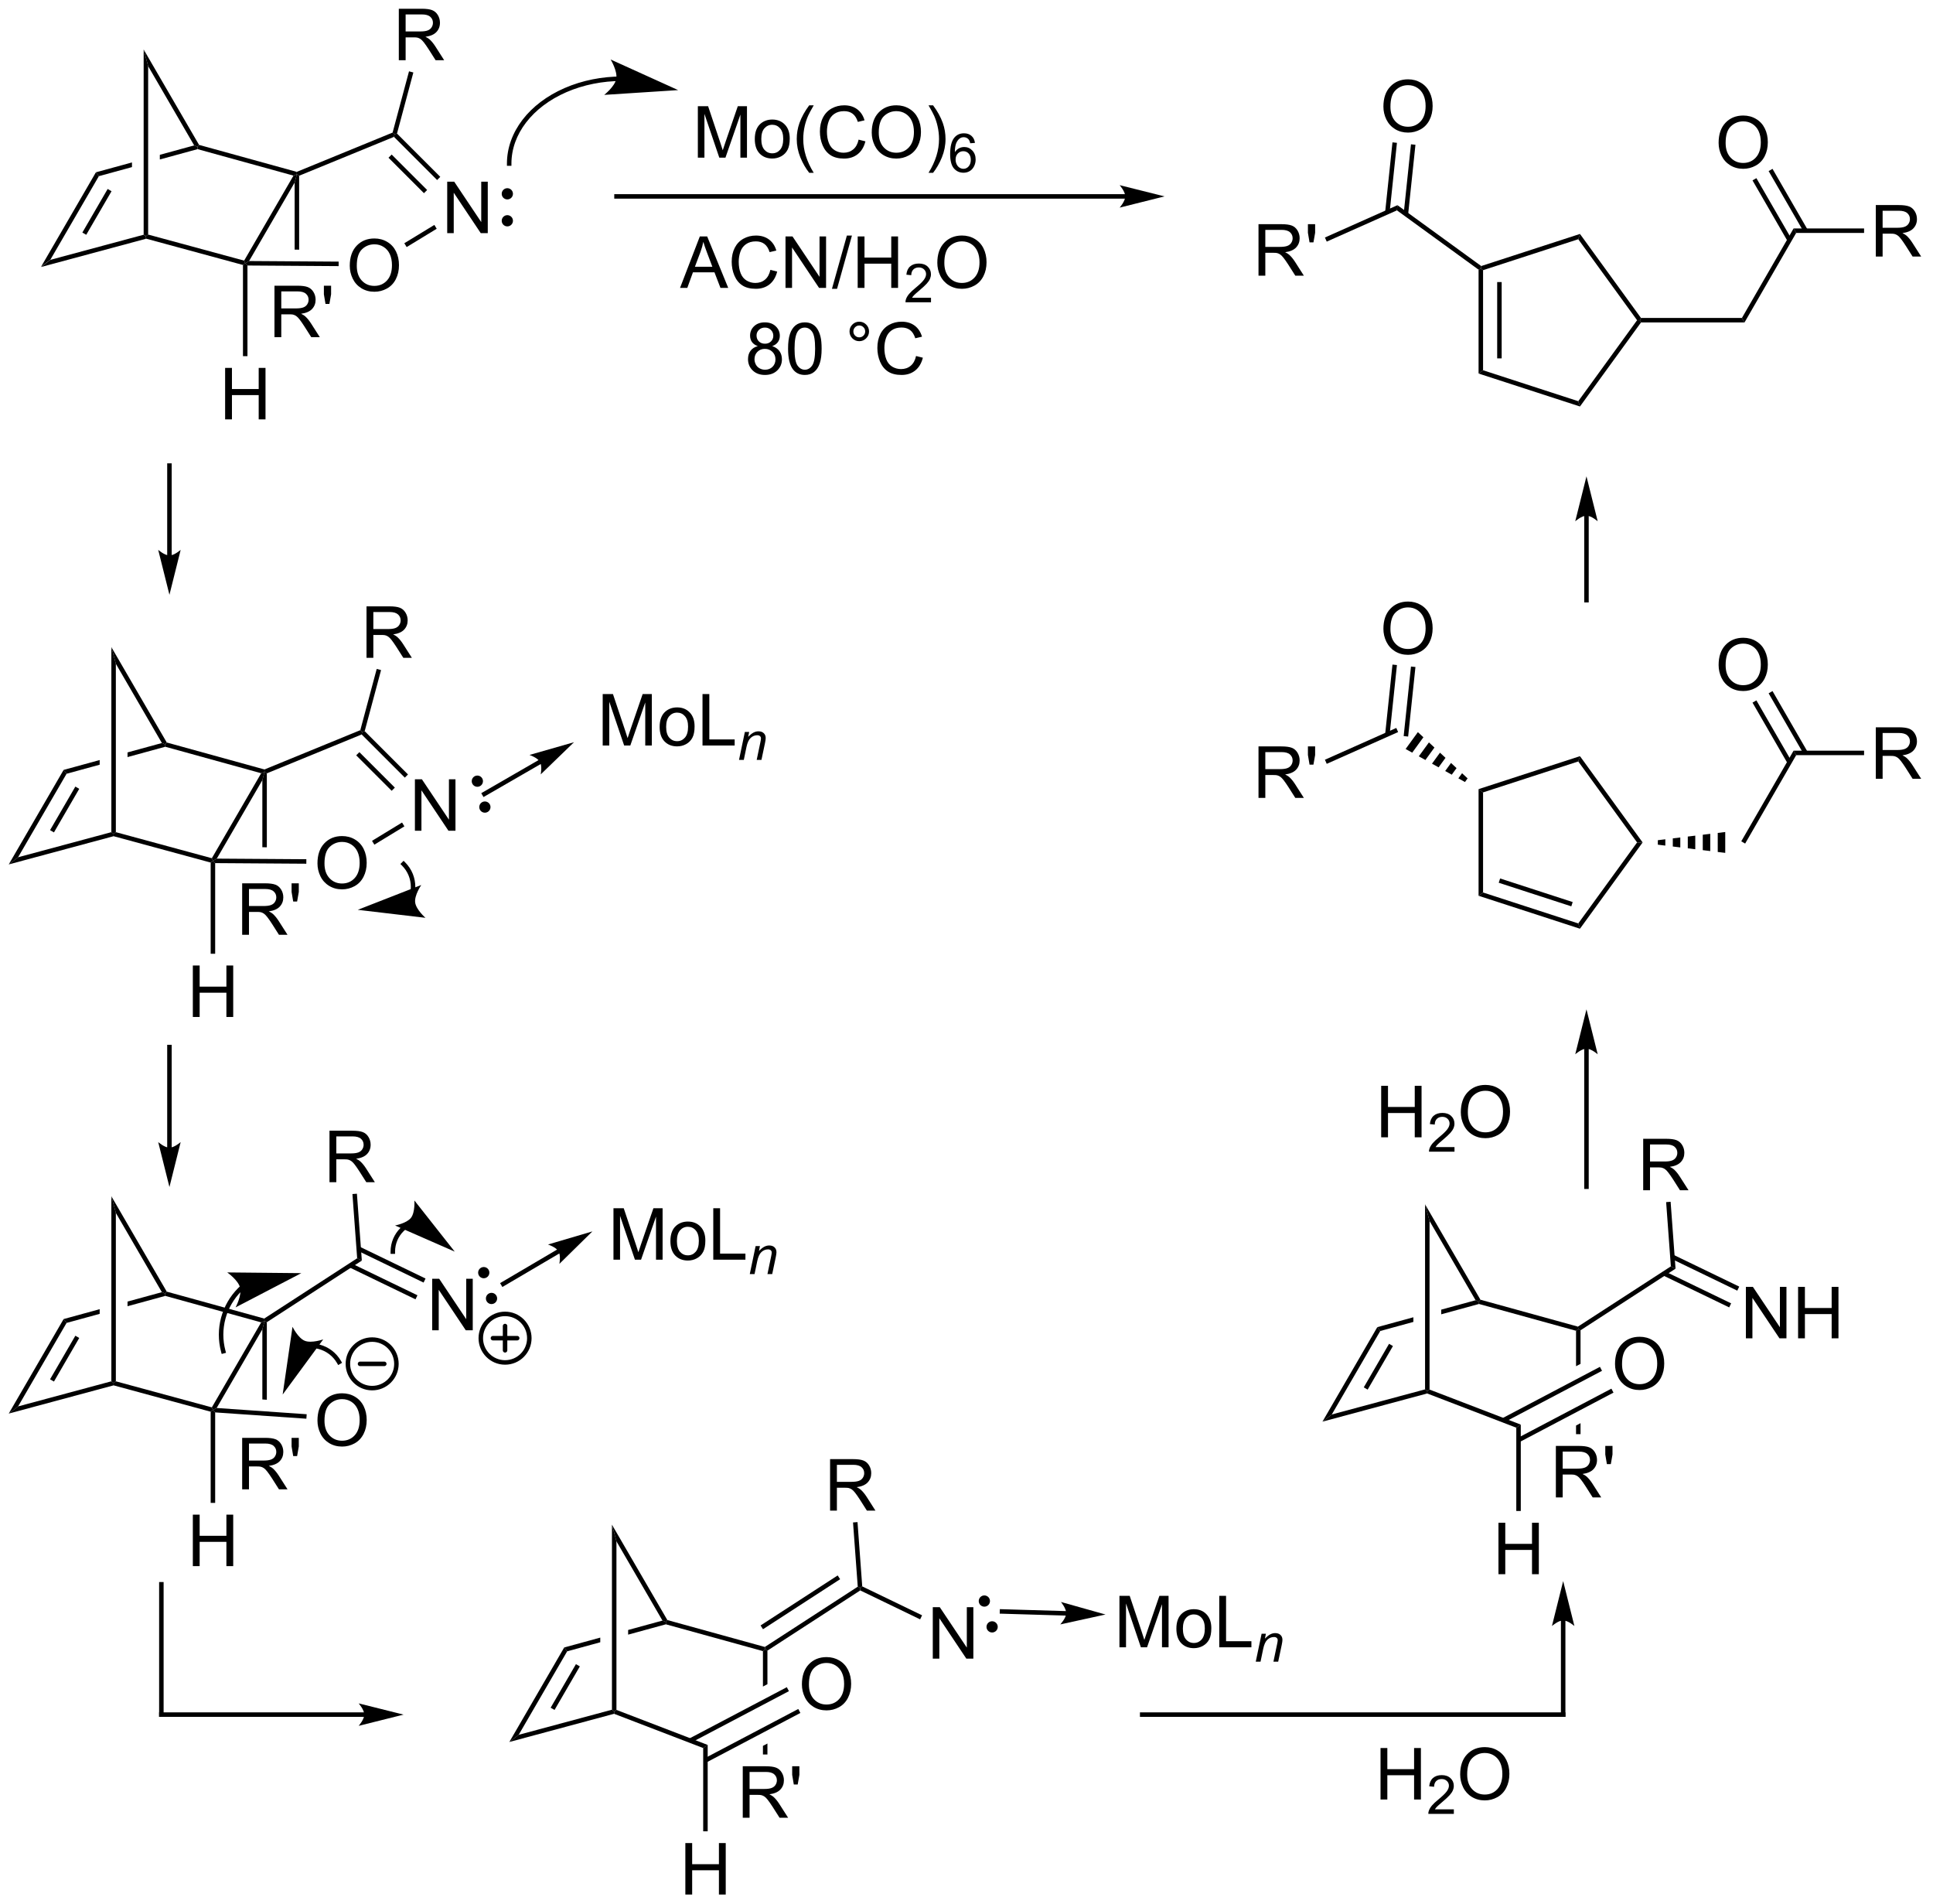 <?xml version="1.0" encoding="UTF-8"?>
<!DOCTYPE svg PUBLIC '-//W3C//DTD SVG 1.0//EN'
          'http://www.w3.org/TR/2001/REC-SVG-20010904/DTD/svg10.dtd'>
<svg stroke-dasharray="none" shape-rendering="auto" xmlns="http://www.w3.org/2000/svg" font-family="'Dialog'" text-rendering="auto" width="590" fill-opacity="1" color-interpolation="auto" color-rendering="auto" preserveAspectRatio="xMidYMid meet" font-size="12px" viewBox="0 0 590 581" fill="black" xmlns:xlink="http://www.w3.org/1999/xlink" stroke="black" image-rendering="auto" stroke-miterlimit="10" stroke-linecap="square" stroke-linejoin="miter" font-style="normal" stroke-width="1" height="581" stroke-dashoffset="0" font-weight="normal" stroke-opacity="1"
><!--Generated by the Batik Graphics2D SVG Generator--><defs id="genericDefs"
  /><g
  ><defs id="defs1"
    ><clipPath clipPathUnits="userSpaceOnUse" id="clipPath1"
      ><path d="M0.646 1.596 L221.536 1.596 L221.536 219.394 L0.646 219.394 L0.646 1.596 Z"
      /></clipPath
      ><clipPath clipPathUnits="userSpaceOnUse" id="clipPath2"
      ><path d="M-1.347 16.481 L-1.347 228.224 L213.401 228.224 L213.401 16.481 Z"
      /></clipPath
    ></defs
    ><g transform="scale(2.667,2.667) translate(-0.646,-1.596) matrix(1.029,0,0,1.029,2.031,-15.357)"
    ><path d="M3.219 46.166 L4.26 45.368 L14.638 42.575 L14.888 42.767 L14.888 43.026 Z" stroke="none" clip-path="url(#clipPath2)"
    /></g
    ><g transform="matrix(2.743,0,0,2.743,3.695,-45.206)"
    ><path d="M14.888 43.026 L14.888 42.767 L15.138 42.576 L25.819 45.475 L25.939 45.767 L25.689 45.958 Z" stroke="none" clip-path="url(#clipPath2)"
    /></g
    ><g transform="matrix(2.743,0,0,2.743,3.695,-45.206)"
    ><path d="M26.372 45.52 L25.939 45.767 L25.819 45.475 L31.31 36.019 L31.689 35.864 L31.439 36.793 Z" stroke="none" clip-path="url(#clipPath2)"
    /></g
    ><g transform="matrix(2.743,0,0,2.743,3.695,-45.206)"
    ><path d="M9.325 35.65 L9.654 36.079 L4.26 45.368 L3.219 46.166 ZM10.632 37.504 L7.817 42.352 L8.249 42.602 L11.064 37.755 Z" stroke="none" clip-path="url(#clipPath2)"
    /></g
    ><g transform="matrix(2.743,0,0,2.743,3.695,-45.206)"
    ><path d="M20.259 32.658 L16.438 33.704 L16.438 33.704 L16.438 34.222 L16.438 34.222 L20.638 33.073 L20.638 32.814 L20.259 32.658 ZM13.338 34.552 L9.325 35.65 L9.654 36.079 L13.338 35.071 L13.338 35.071 L13.338 34.552 Z" stroke="none" clip-path="url(#clipPath2)"
    /></g
    ><g transform="matrix(2.743,0,0,2.743,3.695,-45.206)"
    ><path d="M31.673 35.601 L31.689 35.864 L31.31 36.019 L20.638 33.073 L20.638 32.814 L20.803 32.6 Z" stroke="none" clip-path="url(#clipPath2)"
    /></g
    ><g transform="matrix(2.743,0,0,2.743,3.695,-45.206)"
    ><path d="M20.803 32.6 L20.638 32.814 L20.259 32.658 L15.138 23.843 L14.638 21.987 Z" stroke="none" clip-path="url(#clipPath2)"
    /></g
    ><g transform="matrix(2.743,0,0,2.743,3.695,-45.206)"
    ><path d="M15.138 42.576 L14.888 42.767 L14.638 42.575 L14.638 21.987 L15.138 23.843 Z" stroke="none" clip-path="url(#clipPath2)"
    /></g
    ><g transform="matrix(2.743,0,0,2.743,3.695,-45.206)"
    ><path d="M37.573 46.05 Q37.573 44.623 38.338 43.818 Q39.104 43.011 40.315 43.011 Q41.107 43.011 41.742 43.391 Q42.38 43.768 42.713 44.445 Q43.049 45.123 43.049 45.982 Q43.049 46.854 42.698 47.542 Q42.346 48.229 41.7 48.583 Q41.057 48.938 40.31 48.938 Q39.502 48.938 38.864 48.547 Q38.229 48.154 37.901 47.479 Q37.573 46.802 37.573 46.05 ZM38.354 46.06 Q38.354 47.096 38.909 47.693 Q39.466 48.286 40.307 48.286 Q41.161 48.286 41.713 47.685 Q42.268 47.083 42.268 45.979 Q42.268 45.279 42.031 44.758 Q41.794 44.237 41.338 43.951 Q40.885 43.661 40.318 43.661 Q39.513 43.661 38.932 44.216 Q38.354 44.768 38.354 46.06 Z" stroke="none" clip-path="url(#clipPath2)"
    /></g
    ><g transform="matrix(2.743,0,0,2.743,3.695,-45.206)"
    ><path d="M48.416 42.42 L48.416 36.693 L49.194 36.693 L52.202 41.188 L52.202 36.693 L52.929 36.693 L52.929 42.42 L52.15 42.42 L49.142 37.92 L49.142 42.42 L48.416 42.42 Z" stroke="none" clip-path="url(#clipPath2)"
    /></g
    ><g transform="matrix(2.743,0,0,2.743,3.695,-45.206)"
    ><path d="M42.49 31.707 L42.549 31.413 L42.828 31.338 L47.645 36.156 L47.292 36.509 ZM41.883 34.028 L45.828 37.973 L46.182 37.619 L42.236 33.674 Z" stroke="none" clip-path="url(#clipPath2)"
    /></g
    ><g transform="matrix(2.743,0,0,2.743,3.695,-45.206)"
    ><path d="M43.903 43.967 L43.643 43.54 L46.986 41.504 L47.246 41.931 Z" stroke="none" clip-path="url(#clipPath2)"
    /></g
    ><g transform="matrix(2.743,0,0,2.743,3.695,-45.206)"
    ><path d="M43.031 23.18 L43.031 17.453 L45.57 17.453 Q46.336 17.453 46.734 17.607 Q47.133 17.761 47.37 18.151 Q47.609 18.542 47.609 19.016 Q47.609 19.625 47.213 20.044 Q46.82 20.461 45.995 20.573 Q46.297 20.719 46.453 20.86 Q46.784 21.164 47.081 21.62 L48.078 23.18 L47.125 23.18 L46.367 21.987 Q46.034 21.471 45.818 21.198 Q45.604 20.925 45.435 20.815 Q45.265 20.706 45.088 20.664 Q44.961 20.636 44.666 20.636 L43.789 20.636 L43.789 23.18 L43.031 23.18 ZM43.789 19.979 L45.416 19.979 Q45.937 19.979 46.229 19.872 Q46.523 19.766 46.674 19.529 Q46.828 19.292 46.828 19.016 Q46.828 18.61 46.531 18.349 Q46.237 18.086 45.601 18.086 L43.789 18.086 L43.789 19.979 Z" stroke="none" clip-path="url(#clipPath2)"
    /></g
    ><g transform="matrix(2.743,0,0,2.743,3.695,-45.206)"
    ><path d="M42.828 31.338 L42.549 31.413 L42.34 31.229 L44.166 24.415 L44.649 24.544 Z" stroke="none" clip-path="url(#clipPath2)"
    /></g
    ><g transform="matrix(2.743,0,0,2.743,3.695,-45.206)"
    ><path d="M42.34 31.229 L42.549 31.413 L42.49 31.707 L31.939 36.032 L31.689 35.864 L31.673 35.601 Z" stroke="none" clip-path="url(#clipPath2)"
    /></g
    ><g transform="matrix(2.743,0,0,2.743,3.695,-45.206)"
    ><path d="M23.704 63.137 L23.704 57.41 L24.462 57.41 L24.462 59.762 L27.439 59.762 L27.439 57.41 L28.197 57.41 L28.197 63.137 L27.439 63.137 L27.439 60.436 L24.462 60.436 L24.462 63.137 L23.704 63.137 Z" stroke="none" clip-path="url(#clipPath2)"
    /></g
    ><g transform="matrix(2.743,0,0,2.743,3.695,-45.206)"
    ><path d="M25.689 45.958 L25.939 45.767 L26.189 46.019 L26.189 56.102 L25.689 56.102 Z" stroke="none" clip-path="url(#clipPath2)"
    /></g
    ><g transform="matrix(2.743,0,0,2.743,3.695,-45.206)"
    ><path d="M29.194 53.993 L29.194 48.266 L31.733 48.266 Q32.499 48.266 32.897 48.42 Q33.296 48.574 33.533 48.964 Q33.772 49.355 33.772 49.829 Q33.772 50.438 33.376 50.858 Q32.983 51.274 32.158 51.386 Q32.46 51.532 32.616 51.673 Q32.947 51.977 33.244 52.433 L34.241 53.993 L33.288 53.993 L32.53 52.8 Q32.197 52.285 31.981 52.011 Q31.767 51.738 31.598 51.628 Q31.428 51.519 31.251 51.477 Q31.124 51.449 30.829 51.449 L29.952 51.449 L29.952 53.993 L29.194 53.993 ZM29.952 50.792 L31.579 50.792 Q32.1 50.792 32.392 50.686 Q32.686 50.579 32.837 50.342 Q32.991 50.105 32.991 49.829 Q32.991 49.423 32.694 49.162 Q32.4 48.899 31.764 48.899 L29.952 48.899 L29.952 50.792 ZM34.873 50.292 L34.693 49.222 L34.693 48.266 L35.495 48.266 L35.495 49.222 L35.307 50.292 L34.873 50.292 Z" stroke="none" clip-path="url(#clipPath2)"
    /></g
    ><g transform="matrix(2.743,0,0,2.743,3.695,-45.206)"
    ><path d="M31.689 35.864 L31.439 36.793 L31.439 44.254 L31.439 44.254 L31.939 44.257 L31.939 44.257 L31.939 36.032 L31.689 35.864 Z" stroke="none" clip-path="url(#clipPath2)"
    /></g
    ><g transform="matrix(2.743,0,0,2.743,3.695,-45.206)"
    ><path d="M26.189 46.019 L25.939 45.767 L26.372 45.52 L36.336 45.587 L36.333 46.087 Z" stroke="none" clip-path="url(#clipPath2)"
    /></g
    ><g transform="matrix(2.743,0,0,2.743,3.695,-45.206)"
    ><path d="M55.106 38.417 C54.899 38.417 54.731 38.249 54.731 38.042 C54.731 37.835 54.899 37.667 55.106 37.667 C55.313 37.667 55.481 37.835 55.481 38.042 C55.481 38.249 55.313 38.417 55.106 38.417" stroke="none" clip-path="url(#clipPath2)"
    /></g
    ><g stroke-width="0.5" transform="matrix(2.743,0,0,2.743,3.695,-45.206)" stroke-linejoin="round" stroke-linecap="round"
    ><path fill="none" d="M55.106 38.417 C54.899 38.417 54.731 38.249 54.731 38.042 C54.731 37.835 54.899 37.667 55.106 37.667 C55.313 37.667 55.481 37.835 55.481 38.042 C55.481 38.249 55.313 38.417 55.106 38.417" clip-path="url(#clipPath2)"
    /></g
    ><g transform="matrix(2.743,0,0,2.743,3.695,-45.206)"
    ><path d="M55.106 41.417 C54.899 41.417 54.731 41.249 54.731 41.042 C54.731 40.835 54.899 40.667 55.106 40.667 C55.313 40.667 55.481 40.835 55.481 41.042 C55.481 41.249 55.313 41.417 55.106 41.417" stroke="none" clip-path="url(#clipPath2)"
    /></g
    ><g stroke-width="0.5" transform="matrix(2.743,0,0,2.743,3.695,-45.206)" stroke-linejoin="round" stroke-linecap="round"
    ><path fill="none" d="M55.106 41.417 C54.899 41.417 54.731 41.249 54.731 41.042 C54.731 40.835 54.899 40.667 55.106 40.667 C55.313 40.667 55.481 40.835 55.481 41.042 C55.481 41.249 55.313 41.417 55.106 41.417" clip-path="url(#clipPath2)"
    /></g
    ><g transform="matrix(2.743,0,0,2.743,3.695,-45.206)"
    ><path d="M76.306 34.023 L76.306 28.296 L77.447 28.296 L78.803 32.351 Q78.991 32.916 79.077 33.197 Q79.173 32.885 79.382 32.28 L80.751 28.296 L81.772 28.296 L81.772 34.023 L81.04 34.023 L81.04 29.228 L79.376 34.023 L78.694 34.023 L77.038 29.148 L77.038 34.023 L76.306 34.023 ZM82.642 31.947 Q82.642 30.796 83.283 30.241 Q83.819 29.78 84.587 29.78 Q85.444 29.78 85.986 30.34 Q86.53 30.9 86.53 31.89 Q86.53 32.689 86.288 33.15 Q86.048 33.608 85.59 33.864 Q85.132 34.116 84.587 34.116 Q83.718 34.116 83.178 33.559 Q82.642 32.999 82.642 31.947 ZM83.366 31.947 Q83.366 32.744 83.712 33.142 Q84.061 33.538 84.587 33.538 Q85.111 33.538 85.457 33.14 Q85.806 32.741 85.806 31.924 Q85.806 31.155 85.457 30.76 Q85.108 30.361 84.587 30.361 Q84.061 30.361 83.712 30.757 Q83.366 31.15 83.366 31.947 ZM88.698 35.708 Q88.115 34.973 87.711 33.989 Q87.31 33.002 87.31 31.947 Q87.31 31.017 87.612 30.166 Q87.964 29.179 88.698 28.197 L89.201 28.197 Q88.729 29.01 88.576 29.358 Q88.339 29.898 88.201 30.483 Q88.034 31.213 88.034 31.952 Q88.034 33.83 89.201 35.708 L88.698 35.708 ZM94.193 32.015 L94.951 32.205 Q94.714 33.14 94.094 33.632 Q93.474 34.122 92.581 34.122 Q91.654 34.122 91.073 33.744 Q90.495 33.366 90.19 32.653 Q89.888 31.937 89.888 31.116 Q89.888 30.221 90.229 29.556 Q90.573 28.89 91.203 28.543 Q91.833 28.197 92.591 28.197 Q93.451 28.197 94.037 28.635 Q94.623 29.072 94.854 29.866 L94.107 30.041 Q93.909 29.416 93.529 29.132 Q93.151 28.846 92.576 28.846 Q91.917 28.846 91.471 29.163 Q91.029 29.478 90.849 30.012 Q90.669 30.546 90.669 31.111 Q90.669 31.843 90.883 32.387 Q91.096 32.931 91.544 33.202 Q91.995 33.471 92.518 33.471 Q93.154 33.471 93.594 33.103 Q94.037 32.736 94.193 32.015 ZM95.655 31.233 Q95.655 29.806 96.421 29.002 Q97.186 28.195 98.397 28.195 Q99.189 28.195 99.824 28.575 Q100.462 28.952 100.796 29.629 Q101.132 30.306 101.132 31.166 Q101.132 32.038 100.78 32.726 Q100.428 33.413 99.783 33.767 Q99.139 34.122 98.392 34.122 Q97.585 34.122 96.947 33.731 Q96.311 33.338 95.983 32.663 Q95.655 31.986 95.655 31.233 ZM96.436 31.244 Q96.436 32.28 96.991 32.877 Q97.548 33.471 98.389 33.471 Q99.244 33.471 99.796 32.869 Q100.35 32.267 100.35 31.163 Q100.35 30.463 100.113 29.942 Q99.876 29.421 99.421 29.135 Q98.968 28.846 98.4 28.846 Q97.595 28.846 97.014 29.4 Q96.436 29.952 96.436 31.244 ZM102.479 35.708 L101.974 35.708 Q103.143 33.83 103.143 31.952 Q103.143 31.218 102.974 30.494 Q102.841 29.908 102.604 29.369 Q102.451 29.017 101.974 28.197 L102.479 28.197 Q103.214 29.179 103.565 30.166 Q103.865 31.017 103.865 31.947 Q103.865 33.002 103.461 33.989 Q103.057 34.973 102.479 35.708 Z" stroke="none" clip-path="url(#clipPath2)"
    /></g
    ><g transform="matrix(2.743,0,0,2.743,3.695,-45.206)"
    ><path d="M107.14 32.379 L106.615 32.419 Q106.544 32.109 106.415 31.968 Q106.203 31.744 105.888 31.744 Q105.636 31.744 105.447 31.884 Q105.197 32.066 105.052 32.416 Q104.91 32.763 104.904 33.408 Q105.095 33.117 105.371 32.976 Q105.646 32.836 105.947 32.836 Q106.474 32.836 106.845 33.224 Q107.216 33.613 107.216 34.228 Q107.216 34.632 107.04 34.98 Q106.867 35.326 106.562 35.511 Q106.257 35.697 105.871 35.697 Q105.212 35.697 104.796 35.212 Q104.38 34.726 104.38 33.613 Q104.38 32.367 104.839 31.802 Q105.242 31.31 105.921 31.31 Q106.427 31.31 106.751 31.595 Q107.076 31.878 107.14 32.379 ZM104.986 34.23 Q104.986 34.504 105.101 34.754 Q105.218 35.002 105.425 35.132 Q105.634 35.261 105.863 35.261 Q106.197 35.261 106.437 34.992 Q106.677 34.722 106.677 34.259 Q106.677 33.814 106.439 33.558 Q106.203 33.302 105.841 33.302 Q105.484 33.302 105.234 33.558 Q104.986 33.814 104.986 34.23 Z" stroke="none" clip-path="url(#clipPath2)"
    /></g
    ><g transform="matrix(2.743,0,0,2.743,3.695,-45.206)"
    ><path d="M123.864 38.079 L67.254 38.079 L67.004 38.079 L67.004 38.579 L67.254 38.579 L123.864 38.579 L124.114 38.579 L124.114 38.079 L123.864 38.079 ZM128.239 38.329 L123.239 37.079 C123.239 37.079 123.864 37.782 123.864 38.329 C123.864 38.876 123.239 39.579 123.239 39.579 Z" stroke="none" clip-path="url(#clipPath2)"
    /></g
    ><g transform="matrix(2.743,0,0,2.743,3.695,-45.206)"
    ><path d="M74.324 48.511 L76.525 42.785 L77.343 42.785 L79.686 48.511 L78.822 48.511 L78.155 46.777 L75.759 46.777 L75.132 48.511 L74.324 48.511 ZM75.978 46.16 L77.921 46.16 L77.322 44.574 Q77.048 43.85 76.915 43.386 Q76.806 43.936 76.608 44.48 L75.978 46.16 ZM84.376 46.503 L85.134 46.694 Q84.897 47.628 84.277 48.121 Q83.658 48.61 82.764 48.61 Q81.837 48.61 81.257 48.233 Q80.678 47.855 80.374 47.141 Q80.072 46.425 80.072 45.605 Q80.072 44.709 80.413 44.045 Q80.757 43.378 81.387 43.032 Q82.017 42.686 82.775 42.686 Q83.634 42.686 84.22 43.123 Q84.806 43.561 85.038 44.355 L84.29 44.529 Q84.093 43.904 83.712 43.621 Q83.335 43.334 82.759 43.334 Q82.1 43.334 81.655 43.652 Q81.212 43.967 81.033 44.501 Q80.853 45.035 80.853 45.6 Q80.853 46.331 81.067 46.876 Q81.28 47.42 81.728 47.691 Q82.178 47.959 82.702 47.959 Q83.337 47.959 83.777 47.592 Q84.22 47.225 84.376 46.503 ZM86.06 48.511 L86.06 42.785 L86.839 42.785 L89.846 47.279 L89.846 42.785 L90.573 42.785 L90.573 48.511 L89.794 48.511 L86.787 44.011 L86.787 48.511 L86.06 48.511 ZM91.228 48.61 L92.889 42.686 L93.452 42.686 L91.796 48.61 L91.228 48.61 ZM94.091 48.511 L94.091 42.785 L94.849 42.785 L94.849 45.136 L97.826 45.136 L97.826 42.785 L98.583 42.785 L98.583 48.511 L97.826 48.511 L97.826 45.811 L94.849 45.811 L94.849 48.511 L94.091 48.511 Z" stroke="none" clip-path="url(#clipPath2)"
    /></g
    ><g transform="matrix(2.743,0,0,2.743,3.695,-45.206)"
    ><path d="M102.249 49.603 L102.249 50.111 L99.409 50.111 Q99.404 49.92 99.472 49.744 Q99.579 49.455 99.818 49.174 Q100.058 48.892 100.509 48.523 Q101.208 47.949 101.454 47.613 Q101.701 47.277 101.701 46.978 Q101.701 46.666 101.476 46.451 Q101.253 46.234 100.892 46.234 Q100.511 46.234 100.283 46.463 Q100.054 46.691 100.052 47.096 L99.509 47.041 Q99.566 46.434 99.929 46.117 Q100.292 45.799 100.904 45.799 Q101.523 45.799 101.882 46.142 Q102.243 46.484 102.243 46.99 Q102.243 47.248 102.138 47.498 Q102.033 47.746 101.787 48.021 Q101.542 48.297 100.974 48.777 Q100.499 49.176 100.365 49.318 Q100.23 49.461 100.142 49.603 L102.249 49.603 Z" stroke="none" clip-path="url(#clipPath2)"
    /></g
    ><g transform="matrix(2.743,0,0,2.743,3.695,-45.206)"
    ><path d="M102.953 45.722 Q102.953 44.295 103.718 43.49 Q104.484 42.683 105.695 42.683 Q106.487 42.683 107.122 43.063 Q107.76 43.441 108.093 44.118 Q108.429 44.795 108.429 45.654 Q108.429 46.527 108.078 47.214 Q107.726 47.902 107.08 48.256 Q106.437 48.61 105.69 48.61 Q104.882 48.61 104.245 48.219 Q103.609 47.826 103.281 47.152 Q102.953 46.475 102.953 45.722 ZM103.734 45.733 Q103.734 46.769 104.289 47.365 Q104.846 47.959 105.687 47.959 Q106.541 47.959 107.093 47.358 Q107.648 46.756 107.648 45.652 Q107.648 44.951 107.411 44.431 Q107.174 43.91 106.718 43.623 Q106.265 43.334 105.698 43.334 Q104.893 43.334 104.312 43.889 Q103.734 44.441 103.734 45.733 Z" stroke="none" clip-path="url(#clipPath2)"
    /></g
    ><g transform="matrix(2.743,0,0,2.743,3.695,-45.206)"
    ><path d="M82.976 54.988 Q82.539 54.829 82.328 54.532 Q82.117 54.235 82.117 53.821 Q82.117 53.196 82.565 52.772 Q83.015 52.344 83.763 52.344 Q84.513 52.344 84.969 52.779 Q85.427 53.214 85.427 53.839 Q85.427 54.238 85.216 54.535 Q85.008 54.829 84.583 54.988 Q85.109 55.16 85.385 55.542 Q85.661 55.925 85.661 56.456 Q85.661 57.191 85.14 57.694 Q84.622 58.194 83.773 58.194 Q82.927 58.194 82.406 57.691 Q81.888 57.188 81.888 56.438 Q81.888 55.878 82.169 55.503 Q82.453 55.126 82.976 54.988 ZM82.836 53.798 Q82.836 54.204 83.096 54.462 Q83.359 54.719 83.778 54.719 Q84.185 54.719 84.442 54.464 Q84.703 54.206 84.703 53.837 Q84.703 53.449 84.435 53.186 Q84.169 52.923 83.771 52.923 Q83.367 52.923 83.101 53.18 Q82.836 53.438 82.836 53.798 ZM82.609 56.441 Q82.609 56.743 82.752 57.024 Q82.896 57.305 83.177 57.459 Q83.458 57.613 83.781 57.613 Q84.286 57.613 84.614 57.29 Q84.942 56.964 84.942 56.464 Q84.942 55.956 84.604 55.626 Q84.265 55.292 83.758 55.292 Q83.263 55.292 82.935 55.62 Q82.609 55.949 82.609 56.441 ZM86.345 55.269 Q86.345 54.253 86.553 53.636 Q86.761 53.016 87.173 52.68 Q87.587 52.344 88.212 52.344 Q88.673 52.344 89.019 52.529 Q89.368 52.714 89.595 53.066 Q89.821 53.415 89.949 53.917 Q90.079 54.417 90.079 55.269 Q90.079 56.277 89.871 56.897 Q89.665 57.516 89.251 57.855 Q88.84 58.194 88.212 58.194 Q87.384 58.194 86.91 57.597 Q86.345 56.884 86.345 55.269 ZM87.066 55.269 Q87.066 56.68 87.397 57.147 Q87.728 57.613 88.212 57.613 Q88.696 57.613 89.025 57.144 Q89.355 56.675 89.355 55.269 Q89.355 53.855 89.025 53.391 Q88.696 52.925 88.204 52.925 Q87.72 52.925 87.431 53.337 Q87.066 53.86 87.066 55.269 ZM93.183 53.352 Q93.183 52.902 93.501 52.587 Q93.821 52.269 94.267 52.269 Q94.72 52.269 95.035 52.587 Q95.353 52.902 95.353 53.352 Q95.353 53.8 95.032 54.12 Q94.715 54.438 94.267 54.438 Q93.821 54.438 93.501 54.123 Q93.183 53.805 93.183 53.352 ZM93.611 53.352 Q93.611 53.626 93.803 53.819 Q93.996 54.011 94.269 54.011 Q94.54 54.011 94.733 53.819 Q94.926 53.626 94.926 53.352 Q94.926 53.079 94.733 52.886 Q94.54 52.691 94.269 52.691 Q93.996 52.691 93.803 52.886 Q93.611 53.079 93.611 53.352 ZM100.586 56.087 L101.344 56.277 Q101.107 57.212 100.487 57.704 Q99.867 58.194 98.974 58.194 Q98.047 58.194 97.466 57.816 Q96.888 57.438 96.583 56.725 Q96.281 56.009 96.281 55.188 Q96.281 54.292 96.622 53.628 Q96.966 52.962 97.596 52.615 Q98.226 52.269 98.984 52.269 Q99.844 52.269 100.43 52.706 Q101.015 53.144 101.247 53.938 L100.5 54.113 Q100.302 53.488 99.922 53.204 Q99.544 52.917 98.969 52.917 Q98.31 52.917 97.864 53.235 Q97.422 53.55 97.242 54.084 Q97.062 54.618 97.062 55.183 Q97.062 55.915 97.276 56.459 Q97.489 57.003 97.937 57.274 Q98.388 57.542 98.911 57.542 Q99.547 57.542 99.987 57.175 Q100.43 56.808 100.586 56.087 Z" stroke="none" clip-path="url(#clipPath2)"
    /></g
    ><g transform="matrix(2.743,0,0,2.743,3.695,-45.206)"
    ><path d="M163.18 46.482 L163.43 46.355 L163.68 46.537 L163.68 57.673 L163.18 58.037 ZM165.25 47.859 L165.25 56.351 L165.75 56.351 L165.75 47.859 Z" stroke="none" clip-path="url(#clipPath2)"
    /></g
    ><g transform="matrix(2.743,0,0,2.743,3.695,-45.206)"
    ><path d="M163.18 58.037 L163.68 57.673 L174.272 61.115 L174.463 61.703 Z" stroke="none" clip-path="url(#clipPath2)"
    /></g
    ><g transform="matrix(2.743,0,0,2.743,3.695,-45.206)"
    ><path d="M174.463 61.703 L174.272 61.115 L180.818 52.105 L181.127 52.105 L181.254 52.355 Z" stroke="none" clip-path="url(#clipPath2)"
    /></g
    ><g transform="matrix(2.743,0,0,2.743,3.695,-45.206)"
    ><path d="M181.254 51.855 L181.127 52.105 L180.818 52.105 L174.272 43.095 L174.463 42.507 Z" stroke="none" clip-path="url(#clipPath2)"
    /></g
    ><g transform="matrix(2.743,0,0,2.743,3.695,-45.206)"
    ><path d="M174.463 42.507 L174.272 43.095 L163.68 46.537 L163.43 46.355 L163.474 46.078 Z" stroke="none" clip-path="url(#clipPath2)"
    /></g
    ><g transform="matrix(2.743,0,0,2.743,3.695,-45.206)"
    ><path d="M163.474 46.078 L163.43 46.355 L163.18 46.482 L154.096 39.883 L154.156 39.308 Z" stroke="none" clip-path="url(#clipPath2)"
    /></g
    ><g transform="matrix(2.743,0,0,2.743,3.695,-45.206)"
    ><path d="M138.692 47.148 L138.692 41.421 L141.231 41.421 Q141.997 41.421 142.395 41.575 Q142.794 41.729 143.031 42.119 Q143.27 42.51 143.27 42.984 Q143.27 43.593 142.875 44.013 Q142.481 44.429 141.656 44.541 Q141.958 44.687 142.114 44.828 Q142.445 45.132 142.742 45.588 L143.739 47.148 L142.786 47.148 L142.028 45.955 Q141.695 45.44 141.479 45.166 Q141.265 44.893 141.096 44.783 Q140.927 44.674 140.75 44.632 Q140.622 44.604 140.328 44.604 L139.45 44.604 L139.45 47.148 L138.692 47.148 ZM139.45 43.947 L141.078 43.947 Q141.598 43.947 141.89 43.841 Q142.184 43.734 142.335 43.497 Q142.489 43.26 142.489 42.984 Q142.489 42.578 142.192 42.317 Q141.898 42.054 141.262 42.054 L139.45 42.054 L139.45 43.947 ZM144.371 43.447 L144.191 42.377 L144.191 41.421 L144.993 41.421 L144.993 42.377 L144.805 43.447 L144.371 43.447 Z" stroke="none" clip-path="url(#clipPath2)"
    /></g
    ><g transform="matrix(2.743,0,0,2.743,3.695,-45.206)"
    ><path d="M154.156 39.308 L154.096 39.883 L146.285 43.36 L146.082 42.904 Z" stroke="none" clip-path="url(#clipPath2)"
    /></g
    ><g transform="matrix(2.743,0,0,2.743,3.695,-45.206)"
    ><path d="M152.591 28.344 Q152.591 26.917 153.357 26.113 Q154.123 25.305 155.334 25.305 Q156.125 25.305 156.761 25.686 Q157.399 26.063 157.732 26.74 Q158.068 27.417 158.068 28.277 Q158.068 29.149 157.716 29.837 Q157.365 30.524 156.719 30.878 Q156.076 31.232 155.328 31.232 Q154.521 31.232 153.883 30.842 Q153.248 30.448 152.919 29.774 Q152.591 29.097 152.591 28.344 ZM153.373 28.355 Q153.373 29.391 153.927 29.988 Q154.485 30.581 155.326 30.581 Q156.18 30.581 156.732 29.98 Q157.287 29.378 157.287 28.274 Q157.287 27.573 157.05 27.053 Q156.813 26.532 156.357 26.245 Q155.904 25.956 155.336 25.956 Q154.531 25.956 153.951 26.511 Q153.373 27.063 153.373 28.355 Z" stroke="none" clip-path="url(#clipPath2)"
    /></g
    ><g transform="matrix(2.743,0,0,2.743,3.695,-45.206)"
    ><path d="M155.342 40.324 L156.155 32.586 L155.658 32.534 L154.845 40.272 ZM153.283 40.108 L154.096 32.37 L153.599 32.318 L152.786 40.055 Z" stroke="none" clip-path="url(#clipPath2)"
    /></g
    ><g transform="matrix(2.743,0,0,2.743,3.695,-45.206)"
    ><path d="M181.254 52.355 L181.127 52.105 L181.254 51.855 L192.482 51.855 L192.771 52.355 Z" stroke="none" clip-path="url(#clipPath2)"
    /></g
    ><g transform="matrix(2.743,0,0,2.743,3.695,-45.206)"
    ><path d="M192.771 52.355 L192.482 51.855 L198.232 41.896 L198.521 42.396 Z" stroke="none" clip-path="url(#clipPath2)"
    /></g
    ><g transform="matrix(2.743,0,0,2.743,3.695,-45.206)"
    ><path d="M207.382 45.021 L207.382 39.294 L209.921 39.294 Q210.687 39.294 211.085 39.448 Q211.483 39.601 211.72 39.992 Q211.96 40.383 211.96 40.856 Q211.96 41.466 211.564 41.885 Q211.171 42.302 210.345 42.414 Q210.648 42.56 210.804 42.7 Q211.135 43.005 211.431 43.461 L212.429 45.021 L211.476 45.021 L210.718 43.828 Q210.385 43.312 210.168 43.039 Q209.955 42.765 209.786 42.656 Q209.616 42.547 209.439 42.505 Q209.312 42.476 209.017 42.476 L208.14 42.476 L208.14 45.021 L207.382 45.021 ZM208.14 41.82 L209.767 41.82 Q210.288 41.82 210.58 41.713 Q210.874 41.606 211.025 41.37 Q211.179 41.133 211.179 40.856 Q211.179 40.45 210.882 40.19 Q210.588 39.927 209.952 39.927 L208.14 39.927 L208.14 41.82 Z" stroke="none" clip-path="url(#clipPath2)"
    /></g
    ><g transform="matrix(2.743,0,0,2.743,3.695,-45.206)"
    ><path d="M198.521 42.396 L198.232 41.896 L206.077 41.896 L206.077 42.396 Z" stroke="none" clip-path="url(#clipPath2)"
    /></g
    ><g transform="matrix(2.743,0,0,2.743,3.695,-45.206)"
    ><path d="M189.89 32.372 Q189.89 30.945 190.655 30.14 Q191.421 29.333 192.632 29.333 Q193.424 29.333 194.059 29.713 Q194.697 30.091 195.03 30.768 Q195.366 31.445 195.366 32.304 Q195.366 33.177 195.015 33.864 Q194.663 34.552 194.017 34.906 Q193.374 35.26 192.627 35.26 Q191.819 35.26 191.181 34.87 Q190.546 34.476 190.218 33.802 Q189.89 33.125 189.89 32.372 ZM190.671 32.383 Q190.671 33.419 191.226 34.016 Q191.783 34.609 192.624 34.609 Q193.478 34.609 194.03 34.008 Q194.585 33.406 194.585 32.302 Q194.585 31.601 194.348 31.081 Q194.111 30.56 193.655 30.273 Q193.202 29.984 192.635 29.984 Q191.83 29.984 191.249 30.539 Q190.671 31.091 190.671 32.383 Z" stroke="none" clip-path="url(#clipPath2)"
    /></g
    ><g transform="matrix(2.743,0,0,2.743,3.695,-45.206)"
    ><path d="M199.788 42.021 L195.888 35.265 L195.455 35.515 L199.355 42.271 ZM197.996 43.056 L194.095 36.3 L193.662 36.55 L197.563 43.306 Z" stroke="none" clip-path="url(#clipPath2)"
    /></g
    ><g transform="matrix(2.743,0,0,2.743,3.695,-45.206)"
    ><path d="M163.18 116.136 L163.68 115.772 L174.272 119.214 L174.463 119.802 ZM165.423 114.688 L173.499 117.312 L173.654 116.836 L165.577 114.212 Z" stroke="none" clip-path="url(#clipPath2)"
    /></g
    ><g transform="matrix(2.743,0,0,2.743,3.695,-45.206)"
    ><path d="M174.463 119.802 L174.272 119.214 L180.818 110.204 L181.436 110.204 Z" stroke="none" clip-path="url(#clipPath2)"
    /></g
    ><g transform="matrix(2.743,0,0,2.743,3.695,-45.206)"
    ><path d="M181.436 110.204 L180.818 110.204 L174.272 101.194 L174.463 100.606 Z" stroke="none" clip-path="url(#clipPath2)"
    /></g
    ><g transform="matrix(2.743,0,0,2.743,3.695,-45.206)"
    ><path d="M174.463 100.606 L174.272 101.194 L163.68 104.636 L163.18 104.272 Z" stroke="none" clip-path="url(#clipPath2)"
    /></g
    ><g transform="matrix(2.743,0,0,2.743,3.695,-45.206)"
    ><path d="M138.692 105.247 L138.692 99.52 L141.231 99.52 Q141.997 99.52 142.395 99.674 Q142.794 99.828 143.031 100.218 Q143.27 100.609 143.27 101.083 Q143.27 101.692 142.875 102.112 Q142.481 102.528 141.656 102.64 Q141.958 102.786 142.114 102.927 Q142.445 103.231 142.742 103.687 L143.739 105.247 L142.786 105.247 L142.028 104.054 Q141.695 103.539 141.479 103.265 Q141.265 102.992 141.096 102.882 Q140.927 102.773 140.75 102.731 Q140.622 102.703 140.328 102.703 L139.45 102.703 L139.45 105.247 L138.692 105.247 ZM139.45 102.046 L141.078 102.046 Q141.598 102.046 141.89 101.94 Q142.184 101.833 142.335 101.596 Q142.489 101.359 142.489 101.083 Q142.489 100.677 142.192 100.416 Q141.898 100.153 141.262 100.153 L139.45 100.153 L139.45 102.046 ZM144.371 101.546 L144.191 100.476 L144.191 99.52 L144.993 99.52 L144.993 100.476 L144.805 101.546 L144.371 101.546 Z" stroke="none" clip-path="url(#clipPath2)"
    /></g
    ><g transform="matrix(2.743,0,0,2.743,3.695,-45.206)"
    ><path d="M154.025 97.466 L154.228 97.923 L146.285 101.459 L146.082 101.002 Z" stroke="none" clip-path="url(#clipPath2)"
    /></g
    ><g transform="matrix(2.743,0,0,2.743,3.695,-45.206)"
    ><path d="M152.591 86.443 Q152.591 85.016 153.357 84.212 Q154.123 83.404 155.334 83.404 Q156.125 83.404 156.761 83.784 Q157.399 84.162 157.732 84.839 Q158.068 85.516 158.068 86.376 Q158.068 87.248 157.716 87.936 Q157.365 88.623 156.719 88.977 Q156.076 89.331 155.328 89.331 Q154.521 89.331 153.883 88.941 Q153.248 88.547 152.919 87.873 Q152.591 87.196 152.591 86.443 ZM153.373 86.454 Q153.373 87.49 153.927 88.087 Q154.485 88.68 155.326 88.68 Q156.18 88.68 156.732 88.079 Q157.287 87.477 157.287 86.373 Q157.287 85.672 157.05 85.152 Q156.813 84.631 156.357 84.344 Q155.904 84.055 155.336 84.055 Q154.531 84.055 153.951 84.61 Q153.373 85.162 153.373 86.454 Z" stroke="none" clip-path="url(#clipPath2)"
    /></g
    ><g transform="matrix(2.743,0,0,2.743,3.695,-45.206)"
    ><path d="M155.342 98.423 L156.155 90.685 L155.658 90.633 L154.845 98.371 ZM153.283 98.207 L154.096 90.469 L153.599 90.416 L152.786 98.154 Z" stroke="none" clip-path="url(#clipPath2)"
    /></g
    ><g transform="matrix(2.743,0,0,2.743,3.695,-45.206)"
    ><path d="M192.843 110.329 L192.41 110.079 L198.232 99.995 L198.521 100.495 Z" stroke="none" clip-path="url(#clipPath2)"
    /></g
    ><g transform="matrix(2.743,0,0,2.743,3.695,-45.206)"
    ><path d="M207.382 103.12 L207.382 97.393 L209.921 97.393 Q210.687 97.393 211.085 97.547 Q211.483 97.7 211.72 98.091 Q211.96 98.482 211.96 98.956 Q211.96 99.565 211.564 99.984 Q211.171 100.401 210.345 100.513 Q210.648 100.659 210.804 100.799 Q211.135 101.104 211.431 101.56 L212.429 103.12 L211.476 103.12 L210.718 101.927 Q210.385 101.411 210.168 101.138 Q209.955 100.864 209.786 100.755 Q209.616 100.646 209.439 100.604 Q209.312 100.575 209.017 100.575 L208.14 100.575 L208.14 103.12 L207.382 103.12 ZM208.14 99.919 L209.767 99.919 Q210.288 99.919 210.58 99.812 Q210.874 99.706 211.025 99.469 Q211.179 99.232 211.179 98.956 Q211.179 98.549 210.882 98.289 Q210.588 98.026 209.952 98.026 L208.14 98.026 L208.14 99.919 Z" stroke="none" clip-path="url(#clipPath2)"
    /></g
    ><g transform="matrix(2.743,0,0,2.743,3.695,-45.206)"
    ><path d="M198.521 100.495 L198.232 99.995 L206.077 99.995 L206.077 100.495 Z" stroke="none" clip-path="url(#clipPath2)"
    /></g
    ><g transform="matrix(2.743,0,0,2.743,3.695,-45.206)"
    ><path d="M189.89 90.471 Q189.89 89.044 190.655 88.24 Q191.421 87.432 192.632 87.432 Q193.424 87.432 194.059 87.812 Q194.697 88.19 195.03 88.867 Q195.366 89.544 195.366 90.403 Q195.366 91.276 195.015 91.963 Q194.663 92.651 194.017 93.005 Q193.374 93.359 192.627 93.359 Q191.819 93.359 191.181 92.969 Q190.546 92.575 190.218 91.901 Q189.89 91.224 189.89 90.471 ZM190.671 90.482 Q190.671 91.518 191.226 92.115 Q191.783 92.708 192.624 92.708 Q193.478 92.708 194.03 92.107 Q194.585 91.505 194.585 90.401 Q194.585 89.7 194.348 89.18 Q194.111 88.659 193.655 88.372 Q193.202 88.083 192.635 88.083 Q191.83 88.083 191.249 88.638 Q190.671 89.19 190.671 90.482 Z" stroke="none" clip-path="url(#clipPath2)"
    /></g
    ><g transform="matrix(2.743,0,0,2.743,3.695,-45.206)"
    ><path d="M199.788 100.12 L195.888 93.364 L195.455 93.614 L199.355 100.37 ZM197.996 101.155 L194.095 94.399 L193.662 94.649 L197.563 101.405 Z" stroke="none" clip-path="url(#clipPath2)"
    /></g
    ><g transform="matrix(2.743,0,0,2.743,3.695,-45.206)"
    ><path d="M163.18 104.272 L163.68 104.636 L163.68 115.772 L163.18 116.136 Z" stroke="none" clip-path="url(#clipPath2)"
    /></g
    ><g transform="matrix(2.743,0,0,2.743,3.695,-45.206)"
    ><path d="M161.665 103.481 L160.931 103.073 L161.344 102.504 L161.959 103.076 ZM160.198 102.665 L159.464 102.257 L160.115 101.361 L160.729 101.933 ZM158.731 101.849 L157.997 101.441 L158.885 100.218 L159.5 100.79 ZM157.263 101.032 L156.53 100.624 L157.656 99.075 L158.27 99.646 ZM155.796 100.216 L155.062 99.808 L156.426 97.931 L157.041 98.503 Z" stroke="none" clip-path="url(#clipPath2)"
    /></g
    ><g transform="matrix(2.743,0,0,2.743,3.695,-45.206)"
    ><path d="M183.127 109.954 L183.96 109.853 L183.96 110.555 L183.127 110.454 ZM184.793 109.752 L185.627 109.651 L185.627 110.757 L184.793 110.656 ZM186.46 109.549 L187.293 109.448 L187.293 110.96 L186.46 110.858 ZM188.127 109.347 L188.96 109.246 L188.96 111.162 L188.127 111.061 ZM189.793 109.145 L190.627 109.044 L190.627 111.364 L189.793 111.263 Z" stroke="none" clip-path="url(#clipPath2)"
    /></g
    ><g transform="matrix(2.743,0,0,2.743,3.695,-45.206)"
    ><path d="M174.936 73.85 L174.936 83.251 L174.936 83.501 L175.436 83.501 L175.436 83.251 L175.436 73.85 L175.436 73.6 L174.936 73.6 L174.936 73.85 ZM175.186 69.475 L173.936 74.475 C173.936 74.475 174.639 73.85 175.186 73.85 C175.733 73.85 176.436 74.475 176.436 74.475 Z" stroke="none" clip-path="url(#clipPath2)"
    /></g
    ><g transform="matrix(2.743,0,0,2.743,3.695,-45.206)"
    ><path d="M174.936 133.147 L174.936 148.506 L174.936 148.756 L175.436 148.756 L175.436 148.506 L175.436 133.147 L175.436 132.897 L174.936 132.897 L174.936 133.147 ZM175.186 128.772 L173.936 133.772 C173.936 133.772 174.639 133.147 175.186 133.147 C175.733 133.147 176.436 133.772 176.436 133.772 Z" stroke="none" clip-path="url(#clipPath2)"
    /></g
    ><g transform="matrix(2.743,0,0,2.743,3.695,-45.206)"
    ><path d="M152.343 143.007 L152.343 137.28 L153.101 137.28 L153.101 139.632 L156.078 139.632 L156.078 137.28 L156.835 137.28 L156.835 143.007 L156.078 143.007 L156.078 140.306 L153.101 140.306 L153.101 143.007 L152.343 143.007 Z" stroke="none" clip-path="url(#clipPath2)"
    /></g
    ><g transform="matrix(2.743,0,0,2.743,3.695,-45.206)"
    ><path d="M160.501 144.099 L160.501 144.607 L157.662 144.607 Q157.656 144.416 157.724 144.24 Q157.832 143.951 158.07 143.67 Q158.31 143.388 158.761 143.019 Q159.46 142.445 159.707 142.109 Q159.953 141.773 159.953 141.474 Q159.953 141.162 159.728 140.947 Q159.505 140.73 159.144 140.73 Q158.763 140.73 158.535 140.959 Q158.306 141.187 158.304 141.591 L157.761 141.537 Q157.818 140.929 158.181 140.613 Q158.544 140.295 159.156 140.295 Q159.775 140.295 160.134 140.638 Q160.496 140.98 160.496 141.486 Q160.496 141.744 160.39 141.994 Q160.285 142.242 160.039 142.517 Q159.794 142.793 159.226 143.273 Q158.751 143.672 158.617 143.814 Q158.482 143.957 158.394 144.099 L160.501 144.099 Z" stroke="none" clip-path="url(#clipPath2)"
    /></g
    ><g transform="matrix(2.743,0,0,2.743,3.695,-45.206)"
    ><path d="M161.205 140.218 Q161.205 138.791 161.97 137.986 Q162.736 137.179 163.947 137.179 Q164.739 137.179 165.374 137.559 Q166.012 137.937 166.345 138.614 Q166.681 139.291 166.681 140.15 Q166.681 141.023 166.33 141.71 Q165.978 142.398 165.333 142.752 Q164.689 143.106 163.942 143.106 Q163.135 143.106 162.497 142.715 Q161.861 142.322 161.533 141.648 Q161.205 140.971 161.205 140.218 ZM161.986 140.228 Q161.986 141.265 162.541 141.861 Q163.098 142.455 163.939 142.455 Q164.793 142.455 165.345 141.853 Q165.9 141.252 165.9 140.148 Q165.9 139.447 165.663 138.926 Q165.426 138.405 164.97 138.119 Q164.517 137.83 163.95 137.83 Q163.145 137.83 162.564 138.385 Q161.986 138.937 161.986 140.228 Z" stroke="none" clip-path="url(#clipPath2)"
    /></g
    ><g transform="matrix(2.743,0,0,2.743,3.695,-45.206)"
    ><path d="M-0.375 112.65 L0.667 111.852 L11.044 109.06 L11.294 109.251 L11.294 109.51 Z" stroke="none" clip-path="url(#clipPath2)"
    /></g
    ><g transform="matrix(2.743,0,0,2.743,3.695,-45.206)"
    ><path d="M11.294 109.51 L11.294 109.251 L11.544 109.06 L22.225 111.96 L22.345 112.251 L22.095 112.442 Z" stroke="none" clip-path="url(#clipPath2)"
    /></g
    ><g transform="matrix(2.743,0,0,2.743,3.695,-45.206)"
    ><path d="M22.778 112.004 L22.345 112.251 L22.225 111.96 L27.716 102.504 L28.095 102.349 L27.845 103.277 Z" stroke="none" clip-path="url(#clipPath2)"
    /></g
    ><g transform="matrix(2.743,0,0,2.743,3.695,-45.206)"
    ><path d="M5.731 102.135 L6.061 102.563 L0.667 111.852 L-0.375 112.65 ZM7.038 103.989 L4.223 108.836 L4.656 109.087 L7.47 104.24 Z" stroke="none" clip-path="url(#clipPath2)"
    /></g
    ><g transform="matrix(2.743,0,0,2.743,3.695,-45.206)"
    ><path d="M16.665 99.143 L12.844 100.188 L12.844 100.188 L12.844 100.707 L12.844 100.707 L17.044 99.557 L17.044 99.298 L16.665 99.143 ZM9.744 101.037 L5.731 102.135 L6.061 102.563 L9.744 101.555 L9.744 101.555 L9.744 101.037 Z" stroke="none" clip-path="url(#clipPath2)"
    /></g
    ><g transform="matrix(2.743,0,0,2.743,3.695,-45.206)"
    ><path d="M28.079 102.085 L28.095 102.349 L27.716 102.504 L17.044 99.557 L17.044 99.298 L17.209 99.084 Z" stroke="none" clip-path="url(#clipPath2)"
    /></g
    ><g transform="matrix(2.743,0,0,2.743,3.695,-45.206)"
    ><path d="M17.209 99.084 L17.044 99.298 L16.665 99.143 L11.544 90.328 L11.044 88.472 Z" stroke="none" clip-path="url(#clipPath2)"
    /></g
    ><g transform="matrix(2.743,0,0,2.743,3.695,-45.206)"
    ><path d="M11.544 109.06 L11.294 109.251 L11.044 109.06 L11.044 88.472 L11.544 90.328 Z" stroke="none" clip-path="url(#clipPath2)"
    /></g
    ><g transform="matrix(2.743,0,0,2.743,3.695,-45.206)"
    ><path d="M33.979 112.534 Q33.979 111.107 34.745 110.302 Q35.51 109.495 36.721 109.495 Q37.513 109.495 38.148 109.875 Q38.786 110.253 39.12 110.93 Q39.456 111.607 39.456 112.466 Q39.456 113.339 39.104 114.026 Q38.752 114.714 38.106 115.068 Q37.463 115.422 36.716 115.422 Q35.909 115.422 35.271 115.031 Q34.635 114.638 34.307 113.964 Q33.979 113.287 33.979 112.534 ZM34.76 112.544 Q34.76 113.581 35.315 114.177 Q35.872 114.771 36.713 114.771 Q37.568 114.771 38.12 114.169 Q38.674 113.568 38.674 112.464 Q38.674 111.763 38.437 111.242 Q38.2 110.721 37.745 110.435 Q37.291 110.146 36.724 110.146 Q35.919 110.146 35.338 110.701 Q34.76 111.253 34.76 112.544 Z" stroke="none" clip-path="url(#clipPath2)"
    /></g
    ><g transform="matrix(2.743,0,0,2.743,3.695,-45.206)"
    ><path d="M44.822 108.904 L44.822 103.178 L45.6 103.178 L48.608 107.672 L48.608 103.178 L49.335 103.178 L49.335 108.904 L48.556 108.904 L45.548 104.404 L45.548 108.904 L44.822 108.904 Z" stroke="none" clip-path="url(#clipPath2)"
    /></g
    ><g transform="matrix(2.743,0,0,2.743,3.695,-45.206)"
    ><path d="M38.897 98.192 L38.956 97.897 L39.234 97.823 L44.052 102.64 L43.698 102.993 ZM38.289 100.512 L42.234 104.457 L42.588 104.104 L38.643 100.159 Z" stroke="none" clip-path="url(#clipPath2)"
    /></g
    ><g transform="matrix(2.743,0,0,2.743,3.695,-45.206)"
    ><path d="M40.309 110.451 L40.049 110.025 L43.392 107.988 L43.652 108.415 Z" stroke="none" clip-path="url(#clipPath2)"
    /></g
    ><g transform="matrix(2.743,0,0,2.743,3.695,-45.206)"
    ><path d="M39.437 89.664 L39.437 83.938 L41.976 83.938 Q42.742 83.938 43.14 84.091 Q43.539 84.245 43.776 84.636 Q44.015 85.026 44.015 85.5 Q44.015 86.109 43.62 86.529 Q43.226 86.945 42.401 87.057 Q42.703 87.203 42.859 87.344 Q43.19 87.649 43.487 88.104 L44.484 89.664 L43.531 89.664 L42.773 88.472 Q42.44 87.956 42.224 87.682 Q42.01 87.409 41.841 87.3 Q41.672 87.19 41.495 87.149 Q41.367 87.12 41.073 87.12 L40.195 87.12 L40.195 89.664 L39.437 89.664 ZM40.195 86.464 L41.823 86.464 Q42.343 86.464 42.635 86.357 Q42.929 86.25 43.08 86.013 Q43.234 85.776 43.234 85.5 Q43.234 85.094 42.937 84.834 Q42.643 84.57 42.008 84.57 L40.195 84.57 L40.195 86.464 Z" stroke="none" clip-path="url(#clipPath2)"
    /></g
    ><g transform="matrix(2.743,0,0,2.743,3.695,-45.206)"
    ><path d="M39.234 97.823 L38.956 97.897 L38.746 97.713 L40.572 90.9 L41.055 91.029 Z" stroke="none" clip-path="url(#clipPath2)"
    /></g
    ><g transform="matrix(2.743,0,0,2.743,3.695,-45.206)"
    ><path d="M38.746 97.713 L38.956 97.897 L38.897 98.192 L28.345 102.517 L28.095 102.349 L28.079 102.085 Z" stroke="none" clip-path="url(#clipPath2)"
    /></g
    ><g transform="matrix(2.743,0,0,2.743,3.695,-45.206)"
    ><path d="M20.111 129.621 L20.111 123.894 L20.869 123.894 L20.869 126.246 L23.845 126.246 L23.845 123.894 L24.603 123.894 L24.603 129.621 L23.845 129.621 L23.845 126.921 L20.869 126.921 L20.869 129.621 L20.111 129.621 Z" stroke="none" clip-path="url(#clipPath2)"
    /></g
    ><g transform="matrix(2.743,0,0,2.743,3.695,-45.206)"
    ><path d="M22.095 112.442 L22.345 112.251 L22.595 112.503 L22.595 122.587 L22.095 122.587 Z" stroke="none" clip-path="url(#clipPath2)"
    /></g
    ><g transform="matrix(2.743,0,0,2.743,3.695,-45.206)"
    ><path d="M25.6 120.477 L25.6 114.751 L28.14 114.751 Q28.905 114.751 29.303 114.904 Q29.702 115.058 29.939 115.449 Q30.178 115.839 30.178 116.313 Q30.178 116.923 29.783 117.342 Q29.39 117.759 28.564 117.871 Q28.866 118.016 29.022 118.157 Q29.353 118.462 29.65 118.918 L30.647 120.477 L29.694 120.477 L28.936 119.285 Q28.603 118.769 28.387 118.496 Q28.173 118.222 28.004 118.113 Q27.835 118.003 27.658 117.962 Q27.53 117.933 27.236 117.933 L26.358 117.933 L26.358 120.477 L25.6 120.477 ZM26.358 117.277 L27.986 117.277 Q28.507 117.277 28.798 117.17 Q29.093 117.063 29.244 116.826 Q29.397 116.589 29.397 116.313 Q29.397 115.907 29.1 115.647 Q28.806 115.384 28.171 115.384 L26.358 115.384 L26.358 117.277 ZM31.279 116.777 L31.099 115.707 L31.099 114.751 L31.901 114.751 L31.901 115.707 L31.714 116.777 L31.279 116.777 Z" stroke="none" clip-path="url(#clipPath2)"
    /></g
    ><g transform="matrix(2.743,0,0,2.743,3.695,-45.206)"
    ><path d="M28.095 102.349 L27.845 103.277 L27.845 110.738 L27.845 110.738 L28.345 110.742 L28.345 110.742 L28.345 102.517 L28.095 102.349 Z" stroke="none" clip-path="url(#clipPath2)"
    /></g
    ><g transform="matrix(2.743,0,0,2.743,3.695,-45.206)"
    ><path d="M22.595 112.503 L22.345 112.251 L22.778 112.004 L32.742 112.071 L32.739 112.571 Z" stroke="none" clip-path="url(#clipPath2)"
    /></g
    ><g transform="matrix(2.743,0,0,2.743,3.695,-45.206)"
    ><path d="M51.77 103.763 C51.563 103.763 51.395 103.595 51.395 103.388 C51.395 103.181 51.563 103.013 51.77 103.013 C51.978 103.013 52.145 103.181 52.145 103.388 C52.145 103.595 51.978 103.763 51.77 103.763" stroke="none" clip-path="url(#clipPath2)"
    /></g
    ><g stroke-width="0.5" transform="matrix(2.743,0,0,2.743,3.695,-45.206)" stroke-linejoin="round" stroke-linecap="round"
    ><path fill="none" d="M51.77 103.763 C51.563 103.763 51.395 103.595 51.395 103.388 C51.395 103.181 51.563 103.013 51.77 103.013 C51.978 103.013 52.145 103.181 52.145 103.388 C52.145 103.595 51.978 103.763 51.77 103.763" clip-path="url(#clipPath2)"
    /></g
    ><g transform="matrix(2.743,0,0,2.743,3.695,-45.206)"
    ><path d="M52.608 106.644 C52.4 106.644 52.233 106.476 52.233 106.269 C52.233 106.062 52.4 105.894 52.608 105.894 C52.815 105.894 52.983 106.062 52.983 106.269 C52.983 106.476 52.815 106.644 52.608 106.644" stroke="none" clip-path="url(#clipPath2)"
    /></g
    ><g stroke-width="0.5" transform="matrix(2.743,0,0,2.743,3.695,-45.206)" stroke-linejoin="round" stroke-linecap="round"
    ><path fill="none" d="M52.608 106.644 C52.4 106.644 52.233 106.476 52.233 106.269 C52.233 106.062 52.4 105.894 52.608 105.894 C52.815 105.894 52.983 106.062 52.983 106.269 C52.983 106.476 52.815 106.644 52.608 106.644" clip-path="url(#clipPath2)"
    /></g
    ><g transform="matrix(2.743,0,0,2.743,3.695,-45.206)"
    ><path d="M17.757 78.277 L17.757 68.277 L17.757 68.027 L17.257 68.027 L17.257 68.277 L17.257 78.277 L17.257 78.527 L17.757 78.527 L17.757 78.277 ZM17.507 82.652 L18.757 77.652 C18.757 77.652 18.054 78.277 17.507 78.277 C16.96 78.277 16.257 77.652 16.257 77.652 Z" stroke="none" clip-path="url(#clipPath2)"
    /></g
    ><g transform="matrix(2.743,0,0,2.743,3.695,-45.206)"
    ><path d="M67.232 25.001 L67.229 25.002 C67.16 25.004 67.092 25.007 67.023 25.01 C66.749 25.024 66.476 25.044 66.203 25.07 C65.657 25.124 65.115 25.204 64.579 25.311 C63.508 25.526 62.465 25.847 61.48 26.276 C59.502 27.136 57.901 28.363 56.793 29.808 C55.677 31.262 55.062 32.938 55.062 34.679 L55.062 34.929 L55.562 34.929 L55.562 34.679 C55.562 33.048 56.141 31.479 57.19 30.112 C58.246 28.734 59.779 27.56 61.679 26.734 C62.632 26.32 63.641 26.009 64.678 25.802 C65.196 25.698 65.722 25.62 66.251 25.568 C66.516 25.542 66.782 25.523 67.048 25.51 C67.114 25.506 67.181 25.504 67.247 25.501 L67.251 25.501 L67.5 25.492 L67.482 24.992 L67.232 25.001 ZM74.114 26.505 L66.603 23.102 C66.603 23.102 67.385 24.388 67.228 25.249 C67.07 26.11 65.885 27.037 65.885 27.037 Z" stroke="none" clip-path="url(#clipPath2)"
    /></g
    ><g transform="matrix(2.743,0,0,2.743,3.695,-45.206)"
    ><path d="M58.61 101.024 L52.422 104.597 L52.205 104.722 L52.455 105.155 L52.671 105.03 L58.86 101.457 L59.077 101.332 L58.827 100.899 L58.61 101.024 ZM62.524 99.053 L57.569 100.47 C57.569 100.47 58.462 100.767 58.735 101.24 C59.009 101.714 58.819 102.635 58.819 102.635 Z" stroke="none" clip-path="url(#clipPath2)"
    /></g
    ><g transform="matrix(2.743,0,0,2.743,3.695,-45.206)"
    ><path d="M65.718 99.423 L65.718 93.696 L66.859 93.696 L68.216 97.751 Q68.403 98.316 68.489 98.597 Q68.585 98.285 68.794 97.68 L70.164 93.696 L71.184 93.696 L71.184 99.423 L70.453 99.423 L70.453 94.628 L68.789 99.423 L68.106 99.423 L66.45 94.548 L66.45 99.423 L65.718 99.423 ZM72.054 97.347 Q72.054 96.196 72.695 95.641 Q73.231 95.18 73.999 95.18 Q74.856 95.18 75.398 95.74 Q75.942 96.3 75.942 97.29 Q75.942 98.089 75.7 98.55 Q75.46 99.009 75.002 99.264 Q74.544 99.516 73.999 99.516 Q73.13 99.516 72.591 98.959 Q72.054 98.399 72.054 97.347 ZM72.778 97.347 Q72.778 98.144 73.124 98.543 Q73.474 98.938 73.999 98.938 Q74.523 98.938 74.869 98.54 Q75.218 98.141 75.218 97.324 Q75.218 96.555 74.869 96.16 Q74.52 95.761 73.999 95.761 Q73.474 95.761 73.124 96.157 Q72.778 96.55 72.778 97.347 ZM76.824 99.423 L76.824 93.696 L77.582 93.696 L77.582 98.746 L80.402 98.746 L80.402 99.423 L76.824 99.423 Z" stroke="none" clip-path="url(#clipPath2)"
    /></g
    ><g transform="matrix(2.743,0,0,2.743,3.695,-45.206)"
    ><path d="M80.886 101.023 L81.537 97.911 L82.017 97.911 L81.904 98.452 Q82.216 98.134 82.488 97.987 Q82.761 97.841 83.046 97.841 Q83.423 97.841 83.638 98.046 Q83.855 98.251 83.855 98.593 Q83.855 98.767 83.779 99.138 L83.382 101.023 L82.853 101.023 L83.265 99.05 Q83.328 98.763 83.328 98.626 Q83.328 98.47 83.22 98.374 Q83.113 98.277 82.912 98.277 Q82.503 98.277 82.185 98.57 Q81.869 98.862 81.718 99.575 L81.418 101.023 L80.886 101.023 Z" stroke="none" clip-path="url(#clipPath2)"
    /></g
    ><g transform="matrix(2.743,0,0,2.743,3.695,-45.206)"
    ><path d="M44.34 117.1 L44.34 117.099 L44.346 117.089 L44.358 117.069 C44.366 117.054 44.374 117.04 44.382 117.026 C44.397 116.999 44.412 116.971 44.427 116.943 C44.486 116.831 44.539 116.717 44.586 116.601 C44.774 116.136 44.868 115.644 44.868 115.15 C44.868 114.161 44.49 113.174 43.739 112.423 L43.562 112.246 L43.208 112.6 L43.385 112.777 C44.042 113.434 44.368 114.293 44.368 115.15 C44.368 115.579 44.286 116.009 44.123 116.413 C44.082 116.514 44.035 116.613 43.984 116.711 C43.972 116.735 43.958 116.759 43.945 116.783 C43.938 116.795 43.931 116.807 43.925 116.819 L43.914 116.838 L43.909 116.846 L43.908 116.848 L43.782 117.063 L44.214 117.316 L44.34 117.1 ZM38.462 117.7 L45.996 118.589 C45.996 118.589 44.952 117.679 44.85 116.881 C44.748 116.082 45.528 114.939 45.528 114.939 Z" stroke="none" clip-path="url(#clipPath2)"
    /></g
    ><g transform="matrix(2.743,0,0,2.743,3.695,-45.206)"
    ><path d="M17.757 144.162 L17.757 132.964 L17.757 132.714 L17.257 132.714 L17.257 132.964 L17.257 144.162 L17.257 144.412 L17.757 144.412 L17.757 144.162 ZM17.507 148.537 L18.757 143.537 C18.757 143.537 18.054 144.162 17.507 144.162 C16.96 144.162 16.257 143.537 16.257 143.537 Z" stroke="none" clip-path="url(#clipPath2)"
    /></g
    ><g transform="matrix(2.743,0,0,2.743,3.695,-45.206)"
    ><path d="M-0.375 173.744 L0.667 172.946 L11.044 170.153 L11.294 170.345 L11.294 170.604 Z" stroke="none" clip-path="url(#clipPath2)"
    /></g
    ><g transform="matrix(2.743,0,0,2.743,3.695,-45.206)"
    ><path d="M11.294 170.604 L11.294 170.345 L11.544 170.154 L22.225 173.054 L22.345 173.345 L22.095 173.536 Z" stroke="none" clip-path="url(#clipPath2)"
    /></g
    ><g transform="matrix(2.743,0,0,2.743,3.695,-45.206)"
    ><path d="M22.763 173.123 L22.345 173.345 L22.225 173.054 L27.716 163.597 L28.095 163.443 L27.845 164.371 Z" stroke="none" clip-path="url(#clipPath2)"
    /></g
    ><g transform="matrix(2.743,0,0,2.743,3.695,-45.206)"
    ><path d="M5.731 163.229 L6.061 163.657 L0.667 172.946 L-0.375 173.744 ZM7.038 165.082 L4.223 169.93 L4.656 170.181 L7.47 165.333 Z" stroke="none" clip-path="url(#clipPath2)"
    /></g
    ><g transform="matrix(2.743,0,0,2.743,3.695,-45.206)"
    ><path d="M16.665 160.237 L12.844 161.282 L12.844 161.282 L12.844 161.8 L12.844 161.8 L17.044 160.651 L17.044 160.392 L16.665 160.237 ZM9.744 162.13 L5.731 163.229 L6.061 163.657 L9.744 162.649 L9.744 162.649 L9.744 162.13 Z" stroke="none" clip-path="url(#clipPath2)"
    /></g
    ><g transform="matrix(2.743,0,0,2.743,3.695,-45.206)"
    ><path d="M28.053 163.172 L28.095 163.443 L27.716 163.597 L17.044 160.651 L17.044 160.392 L17.209 160.178 Z" stroke="none" clip-path="url(#clipPath2)"
    /></g
    ><g transform="matrix(2.743,0,0,2.743,3.695,-45.206)"
    ><path d="M17.209 160.178 L17.044 160.392 L16.665 160.237 L11.544 151.421 L11.044 149.565 Z" stroke="none" clip-path="url(#clipPath2)"
    /></g
    ><g transform="matrix(2.743,0,0,2.743,3.695,-45.206)"
    ><path d="M11.544 170.154 L11.294 170.345 L11.044 170.153 L11.044 149.565 L11.544 151.421 Z" stroke="none" clip-path="url(#clipPath2)"
    /></g
    ><g transform="matrix(2.743,0,0,2.743,3.695,-45.206)"
    ><path d="M33.979 174.526 Q33.979 173.099 34.745 172.294 Q35.51 171.487 36.721 171.487 Q37.513 171.487 38.148 171.867 Q38.786 172.245 39.12 172.922 Q39.456 173.599 39.456 174.458 Q39.456 175.331 39.104 176.018 Q38.752 176.706 38.106 177.06 Q37.463 177.414 36.716 177.414 Q35.909 177.414 35.271 177.024 Q34.635 176.63 34.307 175.956 Q33.979 175.279 33.979 174.526 ZM34.76 174.537 Q34.76 175.573 35.315 176.169 Q35.872 176.763 36.713 176.763 Q37.568 176.763 38.12 176.162 Q38.674 175.56 38.674 174.456 Q38.674 173.755 38.437 173.234 Q38.2 172.714 37.745 172.427 Q37.291 172.138 36.724 172.138 Q35.919 172.138 35.338 172.693 Q34.76 173.245 34.76 174.537 Z" stroke="none" clip-path="url(#clipPath2)"
    /></g
    ><g transform="matrix(2.743,0,0,2.743,3.695,-45.206)"
    ><path d="M46.745 164.474 L46.745 158.747 L47.524 158.747 L50.532 163.242 L50.532 158.747 L51.258 158.747 L51.258 164.474 L50.48 164.474 L47.472 159.974 L47.472 164.474 L46.745 164.474 Z" stroke="none" clip-path="url(#clipPath2)"
    /></g
    ><g transform="matrix(2.743,0,0,2.743,3.695,-45.206)"
    ><path d="M37.532 157.479 L44.886 161.033 L45.104 160.583 L37.749 157.029 ZM38.46 155.629 L45.787 159.169 L46.004 158.719 L38.677 155.178 Z" stroke="none" clip-path="url(#clipPath2)"
    /></g
    ><g transform="matrix(2.743,0,0,2.743,3.695,-45.206)"
    ><path d="M35.317 148.001 L35.317 142.275 L37.856 142.275 Q38.622 142.275 39.02 142.428 Q39.419 142.582 39.656 142.973 Q39.895 143.363 39.895 143.837 Q39.895 144.447 39.499 144.866 Q39.106 145.282 38.281 145.394 Q38.583 145.54 38.739 145.681 Q39.07 145.986 39.367 146.441 L40.364 148.001 L39.411 148.001 L38.653 146.809 Q38.32 146.293 38.104 146.019 Q37.89 145.746 37.721 145.637 Q37.551 145.527 37.374 145.486 Q37.247 145.457 36.953 145.457 L36.075 145.457 L36.075 148.001 L35.317 148.001 ZM36.075 144.801 L37.703 144.801 Q38.223 144.801 38.515 144.694 Q38.809 144.587 38.96 144.35 Q39.114 144.113 39.114 143.837 Q39.114 143.431 38.817 143.171 Q38.523 142.907 37.887 142.907 L36.075 142.907 L36.075 144.801 Z" stroke="none" clip-path="url(#clipPath2)"
    /></g
    ><g transform="matrix(2.743,0,0,2.743,3.695,-45.206)"
    ><path d="M38.916 156.725 L38.396 156.466 L37.87 149.32 L38.368 149.283 Z" stroke="none" clip-path="url(#clipPath2)"
    /></g
    ><g transform="matrix(2.743,0,0,2.743,3.695,-45.206)"
    ><path d="M38.396 156.466 L38.916 156.725 L28.345 163.578 L28.095 163.443 L28.053 163.172 Z" stroke="none" clip-path="url(#clipPath2)"
    /></g
    ><g transform="matrix(2.743,0,0,2.743,3.695,-45.206)"
    ><path d="M20.111 190.715 L20.111 184.988 L20.869 184.988 L20.869 187.34 L23.845 187.34 L23.845 184.988 L24.603 184.988 L24.603 190.715 L23.845 190.715 L23.845 188.014 L20.869 188.014 L20.869 190.715 L20.111 190.715 Z" stroke="none" clip-path="url(#clipPath2)"
    /></g
    ><g transform="matrix(2.743,0,0,2.743,3.695,-45.206)"
    ><path d="M22.095 173.536 L22.345 173.345 L22.595 173.613 L22.595 183.68 L22.095 183.68 Z" stroke="none" clip-path="url(#clipPath2)"
    /></g
    ><g transform="matrix(2.743,0,0,2.743,3.695,-45.206)"
    ><path d="M25.6 182.17 L25.6 176.444 L28.14 176.444 Q28.905 176.444 29.303 176.597 Q29.702 176.751 29.939 177.142 Q30.178 177.532 30.178 178.006 Q30.178 178.615 29.783 179.035 Q29.39 179.451 28.564 179.563 Q28.866 179.709 29.022 179.85 Q29.353 180.155 29.65 180.61 L30.647 182.17 L29.694 182.17 L28.936 180.977 Q28.603 180.462 28.387 180.188 Q28.173 179.915 28.004 179.805 Q27.835 179.696 27.658 179.655 Q27.53 179.626 27.236 179.626 L26.358 179.626 L26.358 182.17 L25.6 182.17 ZM26.358 178.97 L27.986 178.97 Q28.507 178.97 28.798 178.863 Q29.093 178.756 29.244 178.519 Q29.397 178.282 29.397 178.006 Q29.397 177.6 29.1 177.339 Q28.806 177.076 28.171 177.076 L26.358 177.076 L26.358 178.97 ZM31.279 178.47 L31.099 177.399 L31.099 176.444 L31.901 176.444 L31.901 177.399 L31.714 178.47 L31.279 178.47 Z" stroke="none" clip-path="url(#clipPath2)"
    /></g
    ><g transform="matrix(2.743,0,0,2.743,3.695,-45.206)"
    ><path d="M28.095 163.443 L27.845 164.371 L27.845 172.172 L27.845 172.172 L28.345 172.207 L28.345 172.207 L28.345 163.578 L28.095 163.443 Z" stroke="none" clip-path="url(#clipPath2)"
    /></g
    ><g transform="matrix(2.743,0,0,2.743,3.695,-45.206)"
    ><path d="M22.595 173.613 L22.345 173.345 L22.763 173.123 L32.779 173.817 L32.745 174.316 Z" stroke="none" clip-path="url(#clipPath2)"
    /></g
    ><g transform="matrix(2.743,0,0,2.743,3.695,-45.206)"
    ><path d="M60.675 155.479 L54.516 159.103 L54.3 159.23 L54.554 159.661 L54.77 159.534 L60.929 155.91 L61.144 155.783 L60.89 155.352 L60.675 155.479 ZM64.572 153.476 L59.629 154.934 C59.629 154.934 60.524 155.223 60.802 155.694 C61.079 156.166 60.897 157.089 60.897 157.089 Z" stroke="none" clip-path="url(#clipPath2)"
    /></g
    ><g transform="matrix(2.743,0,0,2.743,3.695,-45.206)"
    ><path d="M66.916 156.623 L66.916 150.897 L68.057 150.897 L69.414 154.951 Q69.601 155.516 69.687 155.798 Q69.783 155.485 69.992 154.881 L71.362 150.897 L72.382 150.897 L72.382 156.623 L71.65 156.623 L71.65 151.829 L69.987 156.623 L69.304 156.623 L67.648 151.748 L67.648 156.623 L66.916 156.623 ZM73.252 154.548 Q73.252 153.397 73.893 152.842 Q74.429 152.381 75.197 152.381 Q76.054 152.381 76.596 152.941 Q77.14 153.501 77.14 154.49 Q77.14 155.29 76.898 155.751 Q76.658 156.209 76.2 156.464 Q75.742 156.717 75.197 156.717 Q74.328 156.717 73.789 156.16 Q73.252 155.6 73.252 154.548 ZM73.976 154.548 Q73.976 155.345 74.322 155.743 Q74.671 156.139 75.197 156.139 Q75.721 156.139 76.067 155.74 Q76.416 155.342 76.416 154.524 Q76.416 153.756 76.067 153.36 Q75.718 152.962 75.197 152.962 Q74.671 152.962 74.322 153.358 Q73.976 153.751 73.976 154.548 ZM78.022 156.623 L78.022 150.897 L78.779 150.897 L78.779 155.946 L81.6 155.946 L81.6 156.623 L78.022 156.623 Z" stroke="none" clip-path="url(#clipPath2)"
    /></g
    ><g transform="matrix(2.743,0,0,2.743,3.695,-45.206)"
    ><path d="M82.084 158.223 L82.734 155.112 L83.215 155.112 L83.102 155.653 Q83.414 155.334 83.686 155.188 Q83.959 155.042 84.244 155.042 Q84.621 155.042 84.836 155.247 Q85.053 155.452 85.053 155.793 Q85.053 155.967 84.977 156.338 L84.58 158.223 L84.051 158.223 L84.463 156.25 Q84.525 155.963 84.525 155.827 Q84.525 155.671 84.418 155.575 Q84.311 155.477 84.109 155.477 Q83.701 155.477 83.383 155.77 Q83.067 156.063 82.916 156.776 L82.615 158.223 L82.084 158.223 Z" stroke="none" clip-path="url(#clipPath2)"
    /></g
    ><g stroke-width="0.5" transform="matrix(2.743,0,0,2.743,3.695,-45.206)" stroke-linejoin="round" stroke-linecap="round"
    ><path fill="none" d="M40.064 170.911 C38.573 170.911 37.364 169.703 37.364 168.212 C37.364 166.72 38.573 165.512 40.064 165.512 C41.555 165.512 42.764 166.72 42.764 168.212 C42.764 169.703 41.555 170.911 40.064 170.911 M38.714 168.212 L41.414 168.212" clip-path="url(#clipPath2)"
    /></g
    ><g stroke-width="0.5" transform="matrix(2.743,0,0,2.743,3.695,-45.206)" stroke-linejoin="round" stroke-linecap="round"
    ><path fill="none" d="M54.853 168.055 C53.362 168.055 52.153 166.846 52.153 165.355 C52.153 163.864 53.362 162.655 54.853 162.655 C56.344 162.655 57.553 163.864 57.553 165.355 C57.553 166.846 56.344 168.055 54.853 168.055 M53.503 165.355 L56.203 165.355 M54.853 164.005 L54.853 166.705" clip-path="url(#clipPath2)"
    /></g
    ><g transform="matrix(2.743,0,0,2.743,3.695,-45.206)"
    ><path d="M32.346 166.564 L32.348 166.564 L32.359 166.561 L32.38 166.555 C32.392 166.552 32.406 166.548 32.419 166.545 C32.446 166.538 32.473 166.532 32.5 166.526 C32.607 166.501 32.716 166.482 32.824 166.469 C33.259 166.415 33.697 166.447 34.113 166.559 C34.943 166.781 35.692 167.321 36.158 168.128 L36.283 168.345 L36.716 168.095 L36.591 167.879 C36.058 166.955 35.201 166.333 34.242 166.076 C33.764 165.948 33.261 165.911 32.763 165.973 C32.638 165.988 32.514 166.01 32.389 166.038 C32.359 166.045 32.328 166.052 32.297 166.06 C32.281 166.064 32.266 166.068 32.251 166.072 L32.228 166.078 L32.217 166.081 L32.215 166.082 L31.974 166.147 L32.105 166.63 L32.346 166.564 ZM30.107 171.622 L34.618 165.49 C34.618 165.49 33.307 165.95 32.56 165.643 C31.812 165.337 31.202 164.088 31.202 164.088 Z" stroke="none" clip-path="url(#clipPath2)"
    /></g
    ><g transform="matrix(2.743,0,0,2.743,3.695,-45.206)"
    ><path d="M52.482 158.439 C52.275 158.439 52.107 158.271 52.107 158.064 C52.107 157.856 52.275 157.689 52.482 157.689 C52.69 157.689 52.857 157.856 52.857 158.064 C52.857 158.271 52.69 158.439 52.482 158.439" stroke="none" clip-path="url(#clipPath2)"
    /></g
    ><g stroke-width="0.5" transform="matrix(2.743,0,0,2.743,3.695,-45.206)" stroke-linejoin="round" stroke-linecap="round"
    ><path fill="none" d="M52.482 158.439 C52.275 158.439 52.107 158.271 52.107 158.064 C52.107 157.856 52.275 157.689 52.482 157.689 C52.69 157.689 52.857 157.856 52.857 158.064 C52.857 158.271 52.69 158.439 52.482 158.439" clip-path="url(#clipPath2)"
    /></g
    ><g transform="matrix(2.743,0,0,2.743,3.695,-45.206)"
    ><path d="M53.346 161.311 C53.139 161.311 52.971 161.143 52.971 160.936 C52.971 160.729 53.139 160.561 53.346 160.561 C53.553 160.561 53.721 160.729 53.721 160.936 C53.721 161.143 53.553 161.311 53.346 161.311" stroke="none" clip-path="url(#clipPath2)"
    /></g
    ><g stroke-width="0.5" transform="matrix(2.743,0,0,2.743,3.695,-45.206)" stroke-linejoin="round" stroke-linecap="round"
    ><path fill="none" d="M53.346 161.311 C53.139 161.311 52.971 161.143 52.971 160.936 C52.971 160.729 53.139 160.561 53.346 160.561 C53.553 160.561 53.721 160.729 53.721 160.936 C53.721 161.143 53.553 161.311 53.346 161.311" clip-path="url(#clipPath2)"
    /></g
    ><g transform="matrix(2.743,0,0,2.743,3.695,-45.206)"
    ><path d="M25.44 159.509 L25.44 159.51 L25.434 159.515 L25.422 159.526 C25.392 159.553 25.361 159.581 25.332 159.609 C25.272 159.665 25.214 159.721 25.155 159.779 C24.229 160.706 23.584 161.845 23.255 163.07 C22.927 164.295 22.916 165.604 23.255 166.87 L23.32 167.112 L23.803 166.983 L23.738 166.741 C23.422 165.56 23.433 164.34 23.738 163.199 C24.044 162.059 24.644 160.998 25.509 160.133 C25.563 160.079 25.618 160.026 25.673 159.974 C25.701 159.948 25.729 159.922 25.757 159.897 L25.768 159.887 L25.773 159.883 L25.773 159.883 L25.959 159.716 L25.627 159.343 L25.44 159.509 ZM32.182 158.121 L23.936 158.04 C23.936 158.04 25.171 158.9 25.374 159.751 C25.578 160.602 24.868 161.929 24.868 161.929 Z" stroke="none" clip-path="url(#clipPath2)"
    /></g
    ><g transform="matrix(2.743,0,0,2.743,3.695,-45.206)"
    ><path d="M44.875 152.15 L44.874 152.15 L44.863 152.153 L44.842 152.159 C44.826 152.163 44.812 152.167 44.797 152.171 C44.768 152.179 44.739 152.188 44.709 152.197 C44.594 152.233 44.481 152.274 44.37 152.321 C43.928 152.508 43.531 152.778 43.196 153.113 C42.526 153.783 42.114 154.707 42.114 155.725 L42.114 155.975 L42.614 155.975 L42.614 155.725 C42.614 154.84 42.973 154.043 43.55 153.466 C43.838 153.178 44.183 152.943 44.565 152.782 C44.66 152.741 44.758 152.705 44.858 152.674 C44.883 152.667 44.908 152.659 44.933 152.652 C44.946 152.648 44.959 152.645 44.971 152.641 L44.991 152.636 L45.001 152.634 L45.001 152.633 L45.243 152.571 L45.117 152.087 L44.875 152.15 ZM49.252 155.725 L44.764 150.036 C44.764 150.036 44.855 151.356 44.385 151.964 C43.915 152.572 42.615 152.817 42.615 152.817 Z" stroke="none" clip-path="url(#clipPath2)"
    /></g
    ><g transform="matrix(2.743,0,0,2.743,3.695,-45.206)"
    ><path d="M55.328 210.281 L56.37 209.482 L66.747 206.69 L66.997 206.881 L66.984 207.144 Z" stroke="none" clip-path="url(#clipPath2)"
    /></g
    ><g transform="matrix(2.743,0,0,2.743,3.695,-45.206)"
    ><path d="M66.984 207.144 L66.997 206.881 L67.247 206.71 L77.4 210.608 L76.9 210.952 Z" stroke="none" clip-path="url(#clipPath2)"
    /></g
    ><g transform="matrix(2.743,0,0,2.743,3.695,-45.206)"
    ><path d="M61.434 199.765 L61.764 200.193 L56.37 209.482 L55.328 210.281 ZM62.741 201.619 L59.926 206.466 L60.359 206.717 L63.174 201.87 Z" stroke="none" clip-path="url(#clipPath2)"
    /></g
    ><g transform="matrix(2.743,0,0,2.743,3.695,-45.206)"
    ><path d="M72.368 196.773 L68.547 197.819 L68.547 197.819 L68.547 198.337 L68.547 198.337 L72.747 197.188 L72.748 196.928 L72.368 196.773 ZM65.447 198.667 L61.434 199.765 L61.764 200.193 L65.447 199.185 L65.447 199.185 L65.447 198.667 Z" stroke="none" clip-path="url(#clipPath2)"
    /></g
    ><g transform="matrix(2.743,0,0,2.743,3.695,-45.206)"
    ><path d="M83.757 199.708 L83.798 199.979 L83.548 200.169 L72.747 197.188 L72.748 196.928 L72.912 196.714 Z" stroke="none" clip-path="url(#clipPath2)"
    /></g
    ><g transform="matrix(2.743,0,0,2.743,3.695,-45.206)"
    ><path d="M72.912 196.714 L72.748 196.928 L72.368 196.773 L67.247 187.958 L66.747 186.102 Z" stroke="none" clip-path="url(#clipPath2)"
    /></g
    ><g transform="matrix(2.743,0,0,2.743,3.695,-45.206)"
    ><path d="M67.247 206.71 L66.997 206.881 L66.747 206.69 L66.747 186.102 L67.247 187.958 Z" stroke="none" clip-path="url(#clipPath2)"
    /></g
    ><g transform="matrix(2.743,0,0,2.743,3.695,-45.206)"
    ><path d="M87.885 203.875 Q87.885 202.448 88.651 201.643 Q89.416 200.836 90.627 200.836 Q91.419 200.836 92.055 201.216 Q92.692 201.594 93.026 202.271 Q93.362 202.948 93.362 203.807 Q93.362 204.68 93.01 205.367 Q92.659 206.055 92.013 206.409 Q91.37 206.763 90.622 206.763 Q89.815 206.763 89.177 206.373 Q88.541 205.979 88.213 205.305 Q87.885 204.628 87.885 203.875 ZM88.666 203.886 Q88.666 204.922 89.221 205.518 Q89.778 206.112 90.62 206.112 Q91.474 206.112 92.026 205.511 Q92.581 204.909 92.581 203.805 Q92.581 203.104 92.344 202.583 Q92.107 202.063 91.651 201.776 Q91.198 201.487 90.63 201.487 Q89.825 201.487 89.245 202.042 Q88.666 202.594 88.666 203.886 Z" stroke="none" clip-path="url(#clipPath2)"
    /></g
    ><g transform="matrix(2.743,0,0,2.743,3.695,-45.206)"
    ><path d="M102.448 201.01 L102.448 195.284 L103.227 195.284 L106.235 199.779 L106.235 195.284 L106.961 195.284 L106.961 201.01 L106.183 201.01 L103.175 196.51 L103.175 201.01 L102.448 201.01 Z" stroke="none" clip-path="url(#clipPath2)"
    /></g
    ><g transform="matrix(2.743,0,0,2.743,3.695,-45.206)"
    ><path d="M94.377 193.418 L94.359 193.132 L94.598 192.97 L101.257 196.187 L101.04 196.637 Z" stroke="none" clip-path="url(#clipPath2)"
    /></g
    ><g transform="matrix(2.743,0,0,2.743,3.695,-45.206)"
    ><path d="M91.02 184.538 L91.02 178.811 L93.559 178.811 Q94.325 178.811 94.723 178.965 Q95.122 179.119 95.359 179.509 Q95.598 179.9 95.598 180.374 Q95.598 180.983 95.203 181.402 Q94.809 181.819 93.984 181.931 Q94.286 182.077 94.442 182.218 Q94.773 182.522 95.07 182.978 L96.067 184.538 L95.114 184.538 L94.356 183.345 Q94.023 182.829 93.807 182.556 Q93.593 182.283 93.424 182.173 Q93.255 182.064 93.078 182.022 Q92.95 181.994 92.656 181.994 L91.778 181.994 L91.778 184.538 L91.02 184.538 ZM91.778 181.337 L93.406 181.337 Q93.927 181.337 94.218 181.231 Q94.513 181.124 94.663 180.887 Q94.817 180.65 94.817 180.374 Q94.817 179.968 94.52 179.707 Q94.226 179.444 93.591 179.444 L91.778 179.444 L91.778 181.337 Z" stroke="none" clip-path="url(#clipPath2)"
    /></g
    ><g transform="matrix(2.743,0,0,2.743,3.695,-45.206)"
    ><path d="M94.598 192.97 L94.359 193.132 L94.099 193.003 L93.573 185.856 L94.072 185.819 Z" stroke="none" clip-path="url(#clipPath2)"
    /></g
    ><g transform="matrix(2.743,0,0,2.743,3.695,-45.206)"
    ><path d="M94.099 193.003 L94.359 193.132 L94.377 193.418 L84.048 200.115 L83.798 199.979 L83.757 199.708 ZM91.865 191.751 L83.284 197.315 L83.556 197.734 L92.137 192.17 Z" stroke="none" clip-path="url(#clipPath2)"
    /></g
    ><g transform="matrix(2.743,0,0,2.743,3.695,-45.206)"
    ><path d="M74.915 227.251 L74.915 221.525 L75.673 221.525 L75.673 223.876 L78.65 223.876 L78.65 221.525 L79.408 221.525 L79.408 227.251 L78.65 227.251 L78.65 224.551 L75.673 224.551 L75.673 227.251 L74.915 227.251 Z" stroke="none" clip-path="url(#clipPath2)"
    /></g
    ><g transform="matrix(2.743,0,0,2.743,3.695,-45.206)"
    ><path d="M76.9 210.952 L77.4 210.608 L77.4 220.217 L76.9 220.217 Z" stroke="none" clip-path="url(#clipPath2)"
    /></g
    ><g transform="matrix(2.743,0,0,2.743,3.695,-45.206)"
    ><path d="M81.303 218.707 L81.303 212.98 L83.843 212.98 Q84.608 212.98 85.007 213.134 Q85.405 213.287 85.642 213.678 Q85.882 214.069 85.882 214.542 Q85.882 215.152 85.486 215.571 Q85.093 215.988 84.267 216.1 Q84.569 216.246 84.725 216.386 Q85.056 216.691 85.353 217.147 L86.35 218.707 L85.397 218.707 L84.639 217.514 Q84.306 216.998 84.09 216.725 Q83.876 216.451 83.707 216.342 Q83.538 216.233 83.361 216.191 Q83.233 216.162 82.939 216.162 L82.061 216.162 L82.061 218.707 L81.303 218.707 ZM82.061 215.506 L83.689 215.506 Q84.21 215.506 84.501 215.399 Q84.796 215.292 84.947 215.056 Q85.1 214.819 85.1 214.542 Q85.1 214.136 84.803 213.876 Q84.509 213.613 83.874 213.613 L82.061 213.613 L82.061 215.506 ZM86.982 215.006 L86.802 213.936 L86.802 212.98 L87.604 212.98 L87.604 213.936 L87.417 215.006 L86.982 215.006 Z" stroke="none" clip-path="url(#clipPath2)"
    /></g
    ><g transform="matrix(2.743,0,0,2.743,3.695,-45.206)"
    ><path d="M83.798 199.979 L83.548 200.169 L83.548 204.112 L83.548 204.112 L84.048 203.849 L84.048 200.115 L83.798 199.979 ZM84.048 210.449 L83.548 210.712 L83.548 211.672 L84.048 211.672 L84.048 210.449 Z" stroke="none" clip-path="url(#clipPath2)"
    /></g
    ><g transform="matrix(2.743,0,0,2.743,3.695,-45.206)"
    ><path d="M77.266 212.55 L87.715 207.05 L87.482 206.608 L77.033 212.107 ZM75.565 210.348 L86.439 204.625 L86.206 204.183 L75.332 209.906 Z" stroke="none" clip-path="url(#clipPath2)"
    /></g
    ><g transform="matrix(2.743,0,0,2.743,3.695,-45.206)"
    ><path d="M108.186 194.975 C107.978 194.975 107.811 194.807 107.811 194.6 C107.811 194.393 107.978 194.225 108.186 194.225 C108.393 194.225 108.561 194.393 108.561 194.6 C108.561 194.807 108.393 194.975 108.186 194.975" stroke="none" clip-path="url(#clipPath2)"
    /></g
    ><g stroke-width="0.5" transform="matrix(2.743,0,0,2.743,3.695,-45.206)" stroke-linejoin="round" stroke-linecap="round"
    ><path fill="none" d="M108.186 194.975 C107.978 194.975 107.811 194.807 107.811 194.6 C107.811 194.393 107.978 194.225 108.186 194.225 C108.393 194.225 108.561 194.393 108.561 194.6 C108.561 194.807 108.393 194.975 108.186 194.975" clip-path="url(#clipPath2)"
    /></g
    ><g transform="matrix(2.743,0,0,2.743,3.695,-45.206)"
    ><path d="M109.05 197.848 C108.843 197.848 108.675 197.68 108.675 197.473 C108.675 197.266 108.843 197.098 109.05 197.098 C109.257 197.098 109.425 197.266 109.425 197.473 C109.425 197.68 109.257 197.848 109.05 197.848" stroke="none" clip-path="url(#clipPath2)"
    /></g
    ><g stroke-width="0.5" transform="matrix(2.743,0,0,2.743,3.695,-45.206)" stroke-linejoin="round" stroke-linecap="round"
    ><path fill="none" d="M109.05 197.848 C108.843 197.848 108.675 197.68 108.675 197.473 C108.675 197.266 108.843 197.098 109.05 197.098 C109.257 197.098 109.425 197.266 109.425 197.473 C109.425 197.68 109.257 197.848 109.05 197.848" clip-path="url(#clipPath2)"
    /></g
    ><g transform="matrix(2.743,0,0,2.743,3.695,-45.206)"
    ><path d="M145.806 174.643 L146.847 173.845 L157.225 171.052 L157.475 171.244 L157.461 171.506 Z" stroke="none" clip-path="url(#clipPath2)"
    /></g
    ><g transform="matrix(2.743,0,0,2.743,3.695,-45.206)"
    ><path d="M157.461 171.506 L157.475 171.244 L157.725 171.072 L167.877 174.97 L167.377 175.314 Z" stroke="none" clip-path="url(#clipPath2)"
    /></g
    ><g transform="matrix(2.743,0,0,2.743,3.695,-45.206)"
    ><path d="M151.912 164.127 L152.241 164.555 L146.847 173.845 L145.806 174.643 ZM153.219 165.981 L150.404 170.828 L150.837 171.079 L153.651 166.232 Z" stroke="none" clip-path="url(#clipPath2)"
    /></g
    ><g transform="matrix(2.743,0,0,2.743,3.695,-45.206)"
    ><path d="M162.846 161.135 L159.025 162.18 L159.025 162.18 L159.025 162.699 L159.025 162.699 L163.225 161.55 L163.225 161.29 L162.846 161.135 ZM155.925 163.029 L151.912 164.127 L152.241 164.555 L155.925 163.547 L155.925 163.547 L155.925 163.029 Z" stroke="none" clip-path="url(#clipPath2)"
    /></g
    ><g transform="matrix(2.743,0,0,2.743,3.695,-45.206)"
    ><path d="M174.234 164.07 L174.276 164.341 L174.026 164.531 L163.225 161.55 L163.225 161.29 L163.39 161.077 Z" stroke="none" clip-path="url(#clipPath2)"
    /></g
    ><g transform="matrix(2.743,0,0,2.743,3.695,-45.206)"
    ><path d="M163.39 161.077 L163.225 161.29 L162.846 161.135 L157.725 152.32 L157.225 150.464 Z" stroke="none" clip-path="url(#clipPath2)"
    /></g
    ><g transform="matrix(2.743,0,0,2.743,3.695,-45.206)"
    ><path d="M157.725 171.072 L157.475 171.244 L157.225 171.052 L157.225 150.464 L157.725 152.32 Z" stroke="none" clip-path="url(#clipPath2)"
    /></g
    ><g transform="matrix(2.743,0,0,2.743,3.695,-45.206)"
    ><path d="M178.363 168.237 Q178.363 166.81 179.128 166.005 Q179.894 165.198 181.105 165.198 Q181.897 165.198 182.532 165.578 Q183.17 165.956 183.503 166.633 Q183.839 167.31 183.839 168.169 Q183.839 169.042 183.488 169.729 Q183.136 170.417 182.49 170.771 Q181.847 171.125 181.1 171.125 Q180.292 171.125 179.655 170.734 Q179.019 170.341 178.691 169.667 Q178.363 168.99 178.363 168.237 ZM179.144 168.248 Q179.144 169.284 179.699 169.88 Q180.256 170.474 181.097 170.474 Q181.951 170.474 182.503 169.873 Q183.058 169.271 183.058 168.167 Q183.058 167.466 182.821 166.946 Q182.584 166.425 182.128 166.138 Q181.675 165.849 181.108 165.849 Q180.303 165.849 179.722 166.404 Q179.144 166.956 179.144 168.248 Z" stroke="none" clip-path="url(#clipPath2)"
    /></g
    ><g transform="matrix(2.743,0,0,2.743,3.695,-45.206)"
    ><path d="M192.926 165.372 L192.926 159.646 L193.704 159.646 L196.712 164.14 L196.712 159.646 L197.439 159.646 L197.439 165.372 L196.66 165.372 L193.652 160.872 L193.652 165.372 L192.926 165.372 ZM198.734 165.372 L198.734 159.646 L199.492 159.646 L199.492 161.997 L202.469 161.997 L202.469 159.646 L203.227 159.646 L203.227 165.372 L202.469 165.372 L202.469 162.672 L199.492 162.672 L199.492 165.372 L198.734 165.372 Z" stroke="none" clip-path="url(#clipPath2)"
    /></g
    ><g transform="matrix(2.743,0,0,2.743,3.695,-45.206)"
    ><path d="M183.712 158.378 L191.067 161.931 L191.284 161.481 L183.93 157.927 ZM184.64 156.527 L191.967 160.067 L192.185 159.617 L184.858 156.077 Z" stroke="none" clip-path="url(#clipPath2)"
    /></g
    ><g transform="matrix(2.743,0,0,2.743,3.695,-45.206)"
    ><path d="M181.498 148.9 L181.498 143.173 L184.037 143.173 Q184.803 143.173 185.201 143.327 Q185.6 143.48 185.837 143.871 Q186.076 144.262 186.076 144.736 Q186.076 145.345 185.68 145.764 Q185.287 146.181 184.462 146.293 Q184.763 146.439 184.92 146.579 Q185.25 146.884 185.547 147.34 L186.545 148.9 L185.592 148.9 L184.834 147.707 Q184.5 147.191 184.284 146.918 Q184.071 146.644 183.902 146.535 Q183.732 146.426 183.555 146.384 Q183.428 146.355 183.133 146.355 L182.256 146.355 L182.256 148.9 L181.498 148.9 ZM182.256 145.699 L183.883 145.699 Q184.404 145.699 184.696 145.592 Q184.99 145.486 185.141 145.249 Q185.295 145.012 185.295 144.736 Q185.295 144.329 184.998 144.069 Q184.704 143.806 184.068 143.806 L182.256 143.806 L182.256 145.699 Z" stroke="none" clip-path="url(#clipPath2)"
    /></g
    ><g transform="matrix(2.743,0,0,2.743,3.695,-45.206)"
    ><path d="M185.097 157.623 L184.577 157.365 L184.051 150.218 L184.549 150.181 Z" stroke="none" clip-path="url(#clipPath2)"
    /></g
    ><g transform="matrix(2.743,0,0,2.743,3.695,-45.206)"
    ><path d="M184.577 157.365 L185.097 157.623 L174.526 164.477 L174.276 164.341 L174.234 164.07 Z" stroke="none" clip-path="url(#clipPath2)"
    /></g
    ><g transform="matrix(2.743,0,0,2.743,3.695,-45.206)"
    ><path d="M165.393 191.613 L165.393 185.887 L166.151 185.887 L166.151 188.238 L169.127 188.238 L169.127 185.887 L169.885 185.887 L169.885 191.613 L169.127 191.613 L169.127 188.913 L166.151 188.913 L166.151 191.613 L165.393 191.613 Z" stroke="none" clip-path="url(#clipPath2)"
    /></g
    ><g transform="matrix(2.743,0,0,2.743,3.695,-45.206)"
    ><path d="M167.377 175.314 L167.877 174.97 L167.877 184.579 L167.377 184.579 Z" stroke="none" clip-path="url(#clipPath2)"
    /></g
    ><g transform="matrix(2.743,0,0,2.743,3.695,-45.206)"
    ><path d="M171.781 183.069 L171.781 177.342 L174.32 177.342 Q175.086 177.342 175.484 177.496 Q175.883 177.649 176.12 178.04 Q176.359 178.43 176.359 178.904 Q176.359 179.514 175.963 179.933 Q175.57 180.35 174.745 180.462 Q175.047 180.608 175.203 180.748 Q175.534 181.053 175.831 181.509 L176.828 183.069 L175.875 183.069 L175.117 181.876 Q174.784 181.36 174.568 181.087 Q174.354 180.813 174.185 180.704 Q174.016 180.595 173.838 180.553 Q173.711 180.524 173.417 180.524 L172.539 180.524 L172.539 183.069 L171.781 183.069 ZM172.539 179.868 L174.167 179.868 Q174.687 179.868 174.979 179.761 Q175.273 179.654 175.424 179.417 Q175.578 179.18 175.578 178.904 Q175.578 178.498 175.281 178.238 Q174.987 177.975 174.351 177.975 L172.539 177.975 L172.539 179.868 ZM177.459 179.368 L177.28 178.298 L177.28 177.342 L178.082 177.342 L178.082 178.298 L177.894 179.368 L177.459 179.368 Z" stroke="none" clip-path="url(#clipPath2)"
    /></g
    ><g transform="matrix(2.743,0,0,2.743,3.695,-45.206)"
    ><path d="M174.276 164.341 L174.026 164.531 L174.026 168.474 L174.526 168.211 L174.526 164.477 L174.276 164.341 ZM174.526 174.811 L174.026 175.074 L174.026 176.034 L174.526 176.034 L174.526 174.811 Z" stroke="none" clip-path="url(#clipPath2)"
    /></g
    ><g transform="matrix(2.743,0,0,2.743,3.695,-45.206)"
    ><path d="M167.744 176.911 L178.193 171.412 L177.96 170.97 L167.511 176.469 ZM166.043 174.71 L176.916 168.987 L176.683 168.545 L165.81 174.268 Z" stroke="none" clip-path="url(#clipPath2)"
    /></g
    ><g transform="matrix(2.743,0,0,2.743,3.695,-45.206)"
    ><path d="M152.27 216.679 L152.27 210.952 L153.028 210.952 L153.028 213.304 L156.005 213.304 L156.005 210.952 L156.762 210.952 L156.762 216.679 L156.005 216.679 L156.005 213.978 L153.028 213.978 L153.028 216.679 L152.27 216.679 Z" stroke="none" clip-path="url(#clipPath2)"
    /></g
    ><g transform="matrix(2.743,0,0,2.743,3.695,-45.206)"
    ><path d="M160.429 217.771 L160.429 218.279 L157.589 218.279 Q157.583 218.088 157.651 217.912 Q157.759 217.623 157.997 217.341 Q158.237 217.06 158.688 216.691 Q159.388 216.117 159.634 215.781 Q159.88 215.445 159.88 215.146 Q159.88 214.834 159.655 214.619 Q159.433 214.402 159.071 214.402 Q158.69 214.402 158.462 214.631 Q158.233 214.859 158.231 215.263 L157.688 215.209 Q157.745 214.601 158.108 214.285 Q158.472 213.966 159.083 213.966 Q159.702 213.966 160.061 214.31 Q160.423 214.652 160.423 215.158 Q160.423 215.416 160.317 215.666 Q160.212 215.914 159.966 216.189 Q159.722 216.465 159.153 216.945 Q158.679 217.344 158.544 217.486 Q158.409 217.629 158.321 217.771 L160.429 217.771 Z" stroke="none" clip-path="url(#clipPath2)"
    /></g
    ><g transform="matrix(2.743,0,0,2.743,3.695,-45.206)"
    ><path d="M161.132 213.89 Q161.132 212.463 161.898 211.658 Q162.663 210.851 163.874 210.851 Q164.666 210.851 165.301 211.231 Q165.939 211.609 166.273 212.286 Q166.609 212.963 166.609 213.822 Q166.609 214.695 166.257 215.382 Q165.905 216.07 165.26 216.424 Q164.616 216.778 163.869 216.778 Q163.062 216.778 162.424 216.387 Q161.788 215.994 161.46 215.32 Q161.132 214.643 161.132 213.89 ZM161.913 213.9 Q161.913 214.937 162.468 215.533 Q163.025 216.127 163.866 216.127 Q164.721 216.127 165.273 215.525 Q165.827 214.924 165.827 213.82 Q165.827 213.119 165.59 212.598 Q165.353 212.077 164.898 211.791 Q164.445 211.502 163.877 211.502 Q163.072 211.502 162.491 212.057 Q161.913 212.609 161.913 213.9 Z" stroke="none" clip-path="url(#clipPath2)"
    /></g
    ><g transform="matrix(2.743,0,0,2.743,3.695,-45.206)"
    ><path d="M117.302 195.719 L110.159 195.508 L109.909 195.501 L109.894 196.001 L110.144 196.008 L117.287 196.219 L117.537 196.226 L117.552 195.727 L117.302 195.719 ZM121.668 196.098 L116.707 194.701 C116.707 194.701 117.311 195.423 117.295 195.969 C117.278 196.516 116.633 197.2 116.633 197.2 Z" stroke="none" clip-path="url(#clipPath2)"
    /></g
    ><g transform="matrix(2.743,0,0,2.743,3.695,-45.206)"
    ><path d="M123.218 199.748 L123.218 194.022 L124.359 194.022 L125.716 198.076 Q125.903 198.641 125.989 198.923 Q126.085 198.61 126.294 198.006 L127.664 194.022 L128.684 194.022 L128.684 199.748 L127.953 199.748 L127.953 194.954 L126.289 199.748 L125.606 199.748 L123.95 194.873 L123.95 199.748 L123.218 199.748 ZM129.554 197.673 Q129.554 196.522 130.195 195.967 Q130.731 195.506 131.5 195.506 Q132.356 195.506 132.898 196.066 Q133.442 196.626 133.442 197.615 Q133.442 198.415 133.2 198.876 Q132.96 199.334 132.502 199.589 Q132.044 199.842 131.5 199.842 Q130.63 199.842 130.091 199.285 Q129.554 198.725 129.554 197.673 ZM130.278 197.673 Q130.278 198.47 130.625 198.868 Q130.973 199.264 131.5 199.264 Q132.023 199.264 132.369 198.865 Q132.718 198.467 132.718 197.649 Q132.718 196.881 132.369 196.485 Q132.02 196.087 131.5 196.087 Q130.973 196.087 130.625 196.483 Q130.278 196.876 130.278 197.673 ZM134.324 199.748 L134.324 194.022 L135.082 194.022 L135.082 199.071 L137.902 199.071 L137.902 199.748 L134.324 199.748 Z" stroke="none" clip-path="url(#clipPath2)"
    /></g
    ><g transform="matrix(2.743,0,0,2.743,3.695,-45.206)"
    ><path d="M138.386 201.348 L139.037 198.237 L139.517 198.237 L139.404 198.778 Q139.716 198.459 139.988 198.313 Q140.261 198.167 140.546 198.167 Q140.923 198.167 141.138 198.372 Q141.355 198.577 141.355 198.918 Q141.355 199.092 141.279 199.463 L140.882 201.348 L140.353 201.348 L140.765 199.375 Q140.828 199.088 140.828 198.952 Q140.828 198.796 140.72 198.7 Q140.613 198.602 140.412 198.602 Q140.003 198.602 139.685 198.895 Q139.369 199.188 139.218 199.901 L138.917 201.348 L138.386 201.348 Z" stroke="none" clip-path="url(#clipPath2)"
    /></g
    ><g transform="matrix(2.743,0,0,2.743,3.695,-45.206)"
    ><path d="M39.187 206.985 L16.609 206.985 L16.359 206.985 L16.359 207.485 L16.609 207.485 L39.187 207.485 L39.437 207.485 L39.437 206.985 L39.187 206.985 ZM43.562 207.235 L38.562 205.985 C38.562 205.985 39.187 206.688 39.187 207.235 C39.187 207.782 38.562 208.485 38.562 208.485 Z" stroke="none" clip-path="url(#clipPath2)"
    /></g
    ><g transform="matrix(2.743,0,0,2.743,3.695,-45.206)"
    ><path d="M172.343 196.755 L172.343 207.235 L172.343 207.485 L172.843 207.485 L172.843 207.235 L172.843 196.755 L172.843 196.505 L172.343 196.505 L172.343 196.755 ZM172.593 192.38 L171.343 197.38 C171.343 197.38 172.046 196.755 172.593 196.755 C173.14 196.755 173.843 197.38 173.843 197.38 Z" stroke="none" clip-path="url(#clipPath2)"
    /></g
    ><g transform="matrix(2.743,0,0,2.743,3.695,-45.206)"
    ><path d="M16.859 207.235 L16.859 192.735 L16.859 192.485 L16.359 192.485 L16.359 192.735 L16.359 207.235 L16.359 207.485 L16.859 207.485 L16.859 207.235 Z" stroke="none" clip-path="url(#clipPath2)"
    /></g
    ><g transform="matrix(2.743,0,0,2.743,3.695,-45.206)"
    ><path d="M172.593 206.985 L125.749 206.985 L125.499 206.985 L125.499 207.485 L125.749 207.485 L172.593 207.485 L172.843 207.485 L172.843 206.985 L172.593 206.985 Z" stroke="none" clip-path="url(#clipPath2)"
    /></g
  ></g
></svg
>

